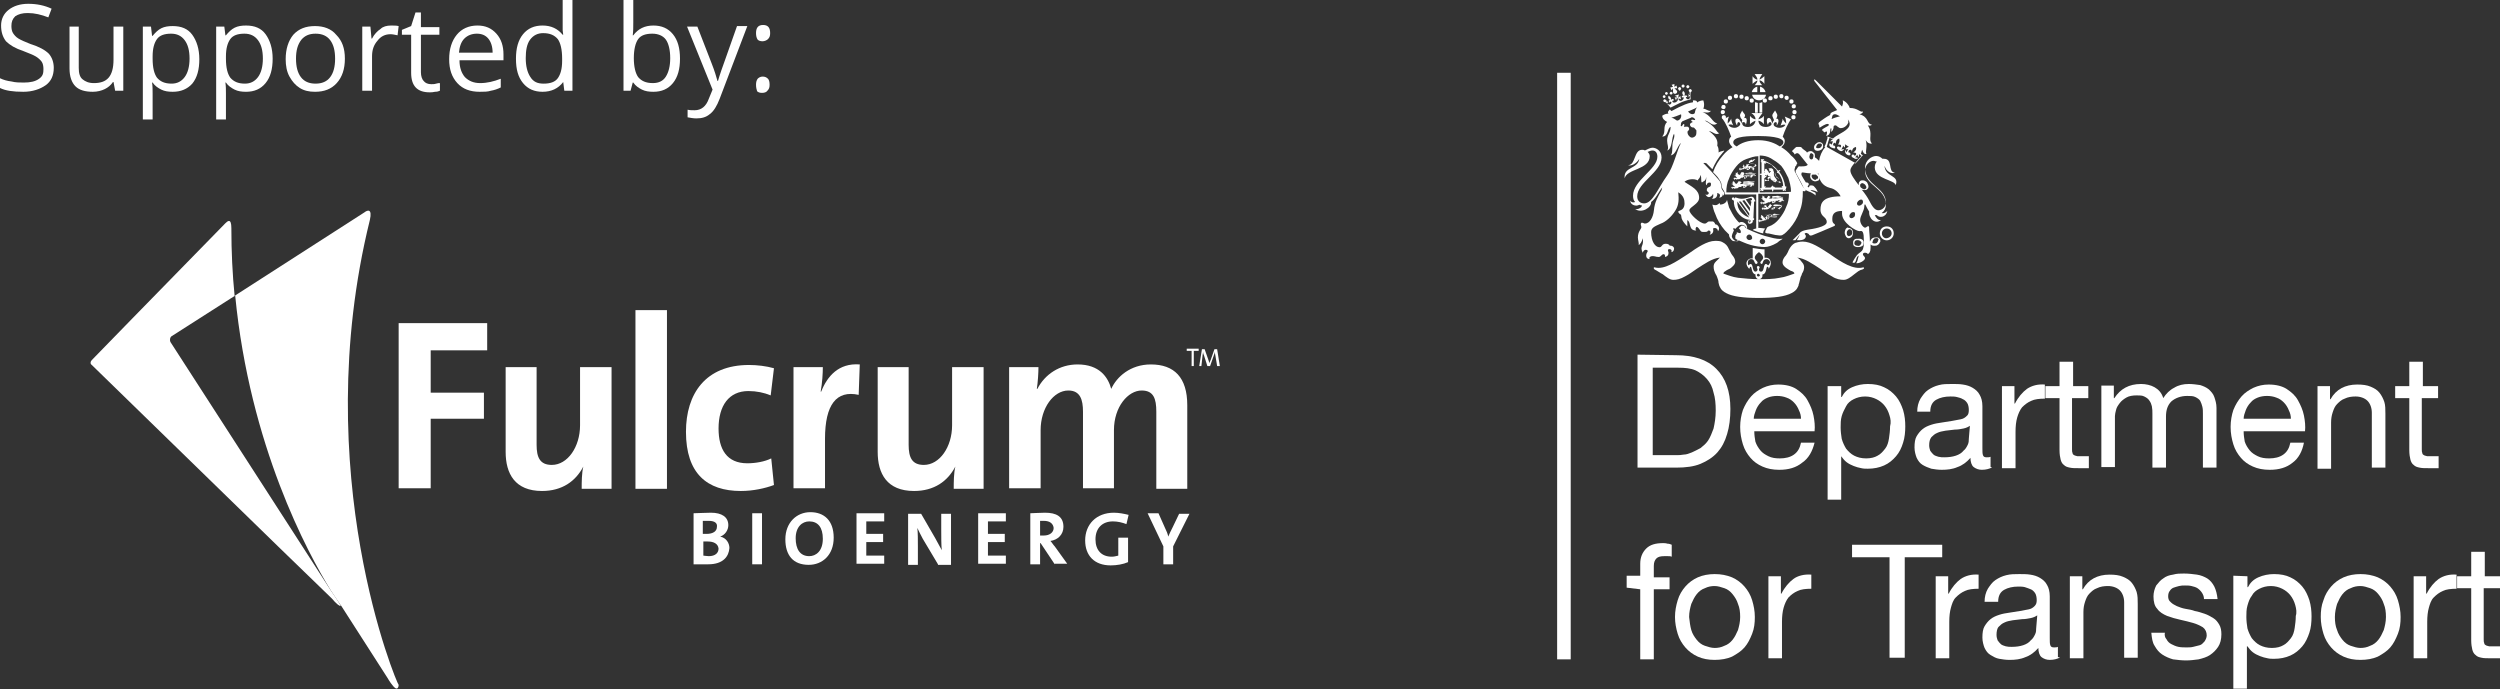 <?xml version="1.0" encoding="utf-8"?>
<!-- Generator: Adobe Illustrator 25.4.0, SVG Export Plug-In . SVG Version: 6.00 Build 0)  -->
<svg version="1.1" id="Layer_1" xmlns="http://www.w3.org/2000/svg" xmlns:xlink="http://www.w3.org/1999/xlink" x="0px" y="0px"
	 width="460.3px" height="126.9px" viewBox="0 0 460.3 126.9" style="enable-background:new 0 0 460.3 126.9;" xml:space="preserve"
	>
<rect x="0" y="0" width="460.3" height="126.9" fill="#333333" stroke="none"/>
<style type="text/css">
	.st0{fill:#333333;}
	.st1{fill:#4D4D4D;}
	.st2{fill:none;stroke:#FFFFFF;stroke-width:2.016;stroke-miterlimit:10;}
	.st3{fill:#FFFFFF;}
	.st4{fill:#666666;}
	.st5{enable-background:new    ;}
</style>
<g>
	<g>
		<g>
			<path class="st3" d="M9.9,12.5c0,1.4-0.5,2.5-1.5,3.2S6,16.9,4.3,16.9c-1.9,0-3.3-0.2-4.3-0.7v-1.8c0.6,0.3,1.3,0.5,2.1,0.6
				c0.8,0.2,1.5,0.2,2.3,0.2c1.2,0,2.1-0.2,2.8-0.7S8,13.5,8,12.7c0-0.5-0.1-1-0.3-1.3c-0.2-0.3-0.6-0.7-1.1-1
				c-0.5-0.3-1.3-0.6-2.3-1C2.8,8.9,1.8,8.3,1.1,7.6C0.5,6.8,0.2,5.9,0.2,4.7c0-1.2,0.5-2.2,1.4-2.9c0.9-0.7,2.1-1.1,3.6-1.1
				c1.6,0,3,0.3,4.3,0.9L8.9,3.2C7.6,2.7,6.4,2.4,5.1,2.4c-1,0-1.7,0.2-2.3,0.6C2.3,3.5,2.1,4,2.1,4.8c0,0.5,0.1,1,0.3,1.3
				s0.5,0.7,1,1c0.5,0.3,1.2,0.6,2.2,1C7.2,8.6,8.3,9.2,9,9.9C9.6,10.6,9.9,11.5,9.9,12.5z"/>
			<path class="st3" d="M14.5,4.9v7.6c0,1,0.2,1.7,0.7,2.1s1.1,0.7,2.1,0.7c1.2,0,2.1-0.3,2.7-1c0.6-0.7,0.9-1.8,0.9-3.3V4.9h1.8
				v11.8h-1.5l-0.3-1.6h-0.1c-0.4,0.6-0.9,1-1.5,1.3c-0.6,0.3-1.4,0.5-2.2,0.5c-1.4,0-2.5-0.3-3.2-1c-0.7-0.7-1.1-1.8-1.1-3.3V4.9
				H14.5z"/>
			<path class="st3" d="M31.8,16.9c-0.8,0-1.5-0.1-2.1-0.4c-0.6-0.3-1.2-0.7-1.6-1.3H28c0.1,0.7,0.1,1.3,0.1,2V22h-1.8V4.9h1.5
				L28,6.6h0.1c0.5-0.6,1-1.1,1.6-1.4c0.6-0.3,1.3-0.4,2.1-0.4c1.6,0,2.8,0.5,3.6,1.6c0.8,1.1,1.3,2.6,1.3,4.5
				c0,1.9-0.4,3.4-1.3,4.5C34.5,16.4,33.3,16.9,31.8,16.9z M31.5,6.2c-1.2,0-2.1,0.3-2.6,1s-0.8,1.7-0.8,3.2v0.4
				c0,1.7,0.3,2.8,0.8,3.5c0.6,0.7,1.4,1.1,2.7,1.1c1,0,1.8-0.4,2.4-1.2c0.6-0.8,0.9-2,0.9-3.4c0-1.5-0.3-2.6-0.9-3.4
				C33.4,6.6,32.6,6.2,31.5,6.2z"/>
			<path class="st3" d="M45.3,16.9c-0.8,0-1.5-0.1-2.1-0.4c-0.6-0.3-1.2-0.7-1.6-1.3h-0.1c0.1,0.7,0.1,1.3,0.1,2V22h-1.8V4.9h1.5
				l0.2,1.6h0.1c0.5-0.6,1-1.1,1.6-1.4c0.6-0.3,1.3-0.4,2.1-0.4c1.6,0,2.8,0.5,3.6,1.6c0.8,1.1,1.3,2.6,1.3,4.5
				c0,1.9-0.4,3.4-1.3,4.5C48,16.4,46.8,16.9,45.3,16.9z M45,6.2c-1.2,0-2.1,0.3-2.6,1s-0.8,1.7-0.8,3.2v0.4c0,1.7,0.3,2.8,0.8,3.5
				c0.6,0.7,1.4,1.1,2.7,1.1c1,0,1.8-0.4,2.4-1.2c0.6-0.8,0.9-2,0.9-3.4c0-1.5-0.3-2.6-0.9-3.4C46.9,6.6,46.1,6.2,45,6.2z"/>
			<path class="st3" d="M63.5,10.8c0,1.9-0.5,3.4-1.5,4.5c-1,1.1-2.3,1.6-4,1.6c-1.1,0-2-0.2-2.8-0.7s-1.4-1.2-1.9-2.1
				s-0.7-2-0.7-3.2c0-1.9,0.5-3.4,1.4-4.5c1-1.1,2.3-1.6,4-1.6c1.6,0,3,0.5,3.9,1.6C63,7.5,63.5,8.9,63.5,10.8z M54.5,10.8
				c0,1.5,0.3,2.6,0.9,3.4c0.6,0.8,1.5,1.2,2.7,1.2s2.1-0.4,2.7-1.2c0.6-0.8,0.9-1.9,0.9-3.4c0-1.5-0.3-2.6-0.9-3.4
				c-0.6-0.8-1.5-1.2-2.7-1.2c-1.2,0-2,0.4-2.6,1.1C54.8,8.2,54.5,9.3,54.5,10.8z"/>
			<path class="st3" d="M72,4.7c0.5,0,1,0,1.4,0.1l-0.2,1.7c-0.5-0.1-0.9-0.2-1.3-0.2c-1,0-1.8,0.4-2.4,1.2c-0.7,0.8-1,1.7-1,2.9
				v6.3h-1.8V4.9h1.5l0.2,2.2h0.1c0.4-0.8,1-1.4,1.6-1.8C70.5,4.9,71.2,4.7,72,4.7z"/>
			<path class="st3" d="M79.4,15.5c0.3,0,0.6,0,0.9-0.1s0.5-0.1,0.7-0.1v1.4c-0.2,0.1-0.5,0.2-0.9,0.2c-0.4,0.1-0.7,0.1-1,0.1
				c-2.3,0-3.4-1.2-3.4-3.6v-7H74V5.5l1.7-0.7l0.8-2.5h1v2.7h3.4v1.4h-3.4v6.9c0,0.7,0.2,1.3,0.5,1.6C78.3,15.3,78.8,15.5,79.4,15.5
				z"/>
			<path class="st3" d="M88.3,16.9c-1.7,0-3.1-0.5-4.1-1.6c-1-1.1-1.5-2.5-1.5-4.4c0-1.9,0.5-3.4,1.4-4.5c0.9-1.1,2.2-1.7,3.8-1.7
				c1.5,0,2.6,0.5,3.5,1.5c0.9,1,1.3,2.3,1.3,3.8v1.1h-8.1c0,1.4,0.4,2.4,1,3.1c0.7,0.7,1.6,1.1,2.8,1.1c1.3,0,2.5-0.3,3.8-0.8v1.6
				c-0.6,0.3-1.2,0.5-1.8,0.6C89.8,16.9,89.1,16.9,88.3,16.9z M87.8,6.2c-0.9,0-1.7,0.3-2.3,0.9c-0.6,0.6-0.9,1.5-1,2.6h6.2
				c0-1.1-0.3-2-0.8-2.6S88.7,6.2,87.8,6.2z"/>
			<path class="st3" d="M103.7,15.1L103.7,15.1c-0.9,1.2-2.2,1.8-3.8,1.8c-1.5,0-2.7-0.5-3.6-1.6c-0.9-1.1-1.3-2.5-1.3-4.5
				c0-1.9,0.4-3.4,1.3-4.5s2.1-1.6,3.6-1.6c1.6,0,2.8,0.6,3.7,1.7h0.1l-0.1-0.8l0-0.8V0h1.8v16.7h-1.5L103.7,15.1z M100.1,15.4
				c1.2,0,2.1-0.3,2.6-1c0.5-0.7,0.8-1.7,0.8-3.2v-0.4c0-1.7-0.3-2.9-0.8-3.6c-0.6-0.7-1.4-1.1-2.7-1.1c-1,0-1.8,0.4-2.4,1.2
				c-0.6,0.8-0.8,2-0.8,3.4c0,1.5,0.3,2.6,0.8,3.4C98.2,15.1,99,15.4,100.1,15.4z"/>
			<path class="st3" d="M120.3,4.7c1.5,0,2.7,0.5,3.6,1.6c0.9,1.1,1.3,2.6,1.3,4.5s-0.4,3.4-1.3,4.5c-0.9,1.1-2.1,1.6-3.6,1.6
				c-0.8,0-1.5-0.1-2.1-0.4c-0.6-0.3-1.2-0.7-1.6-1.3h-0.1l-0.4,1.5h-1.3V0h1.8v4.1c0,0.9,0,1.7-0.1,2.4h0.1
				C117.5,5.3,118.7,4.7,120.3,4.7z M120.1,6.2c-1.2,0-2.1,0.3-2.6,1s-0.8,1.9-0.8,3.5s0.3,2.8,0.8,3.5c0.6,0.7,1.4,1.1,2.7,1.1
				c1.1,0,1.9-0.4,2.4-1.2c0.5-0.8,0.8-1.9,0.8-3.4c0-1.5-0.3-2.7-0.8-3.4S121.2,6.2,120.1,6.2z"/>
			<path class="st3" d="M126.5,4.9h1.9l2.6,6.7c0.6,1.5,0.9,2.6,1.1,3.3h0.1c0.1-0.4,0.3-1,0.6-1.9c0.3-0.9,1.3-3.6,2.9-8.2h1.9
				l-5.1,13.4c-0.5,1.3-1.1,2.3-1.8,2.8c-0.7,0.6-1.5,0.8-2.5,0.8c-0.5,0-1.1-0.1-1.6-0.2v-1.4c0.4,0.1,0.8,0.1,1.3,0.1
				c1.2,0,2.1-0.7,2.6-2.1l0.7-1.7L126.5,4.9z"/>
			<path class="st3" d="M139.2,6.1c0-1,0.4-1.5,1.3-1.5c0.9,0,1.3,0.5,1.3,1.5c0,0.5-0.1,0.8-0.4,1.1c-0.2,0.2-0.6,0.4-1,0.4
				c-0.4,0-0.7-0.1-0.9-0.3C139.3,7,139.2,6.6,139.2,6.1z M139.2,15.6c0-0.5,0.1-0.8,0.3-1.1c0.2-0.2,0.5-0.4,0.9-0.4
				c0.4,0,0.7,0.1,1,0.4c0.2,0.2,0.3,0.6,0.3,1.1c0,0.5-0.1,0.8-0.4,1.1c-0.2,0.3-0.6,0.4-1,0.4c-0.4,0-0.7-0.1-0.9-0.3
				C139.3,16.5,139.2,16.1,139.2,15.6z"/>
		</g>
	</g>
	<g>
		<g>
			<path class="st3" d="M60.9,108.7c0.6,0.9,1,1.6,1.4,2.1L60.9,108.7z"/>
			<path class="st3" d="M68.1,40.5c0.5-2.2-0.5-1.8-1-1.4L43.3,54.4c2.7,27.7,13.3,47.3,17.6,54.3l1.4,2.1c0.3,0.5,0.5,0.7,0.5,0.7
				c0,0,0,0,0,0l8.6,13.4c0.1,0.2,0.9,1.5,1.4,1.8c0.1,0.1,0.3,0.1,0.4,0c0.1-0.1,0.2-0.3,0.2-0.6C73.2,126.2,56.6,87.1,68.1,40.5z"
				/>
			<path class="st3" d="M62.7,111.5l-0.4-0.7c-0.3-0.5-0.8-1.2-1.4-2.1L31.4,63c-0.2-0.4-0.1-0.9,0.2-1.1l10.8-6.9h0l0.8-0.5
				c-0.4-4-0.6-8.1-0.6-12.5c0-1.9-0.7-1.3-1.1-0.9L24.4,58.6v0l-7.5,7.7c-0.3,0.3-0.3,0.7,0,0.9l34.6,33.7c0,0,0,0,0,0l9.6,9.3
				c0.1,0.1,0.9,1.1,1.4,1.3C62.6,111.6,62.7,111.6,62.7,111.5L62.7,111.5L62.7,111.5z"/>
			<path class="st3" d="M62.2,110.8l0.4,0.7l0,0l0.1,0.1c0,0,0,0,0,0C62.7,111.6,62.6,111.3,62.2,110.8z"/>
		</g>
		<g>
			<g>
				<path class="st3" d="M130.4,103.9c-0.6,0-1.6,0-2.7,0v-9.4c0.8,0,2-0.1,3.2-0.1c2,0,3.2,0.8,3.2,2.3c0,0.9-0.6,1.8-1.5,2.1v0
					c1.1,0.2,1.7,1.2,1.7,2.1C134.2,102.4,133.2,103.9,130.4,103.9z M130.5,95.9c-0.4,0-0.7,0-1.1,0v2.4c0.2,0,0.4,0,0.7,0
					c1.2,0,1.9-0.5,1.9-1.3C132.1,96.4,131.7,95.9,130.5,95.9z M130.3,99.7c-0.1,0-0.6,0-0.8,0v2.6c0.2,0,0.6,0.1,1,0.1
					c1.2,0,1.8-0.6,1.8-1.4C132.2,100.1,131.4,99.7,130.3,99.7z"/>
				<path class="st3" d="M138.5,103.9v-9.4h1.8v9.4H138.5z"/>
				<path class="st3" d="M148.9,104c-2.9,0-4.3-1.8-4.3-4.7c0-3.1,2.1-5,4.6-5c2.5,0,4.3,1.5,4.3,4.7
					C153.5,102.2,151.4,104,148.9,104z M149,96c-1.3,0-2.5,1-2.5,3.1c0,2,0.8,3.3,2.5,3.3c1.2,0,2.5-0.9,2.5-3.2
					C151.5,97.1,150.6,96,149,96z"/>
				<path class="st3" d="M157.7,103.9v-9.4h5.1V96h-3.3v2.3h3.1v1.5h-3.1v2.5h3.3v1.5H157.7z"/>
			</g>
			<g>
				<path class="st3" d="M172.7,103.9l-2.8-4.7c-0.4-0.7-0.7-1.4-1-2c0.1,0.8,0.1,2.3,0.1,3.4v3.4h-1.8v-9.4h2.4l2.6,4.5
					c0.4,0.7,0.8,1.5,1.2,2.2c-0.1-0.9-0.1-2.6-0.1-3.8v-2.9h1.8v9.4H172.7z"/>
				<path class="st3" d="M180.1,103.9v-9.4h5.1V96h-3.3v2.3h3.1v1.5h-3.1v2.5h3.3v1.5H180.1z"/>
			</g>
			<g>
				<path class="st3" d="M194.2,103.9l-2.6-3.9h-0.1v3.9h-1.8v-9.4c0.7,0,1.6-0.1,2.7-0.1c2.1,0,3.4,0.7,3.4,2.6
					c0,1.4-1,2.4-2.4,2.6c0.3,0.3,0.5,0.7,0.8,1l2.3,3.2H194.2z M192.2,95.9c-0.3,0-0.5,0-0.7,0v2.7c0.1,0,0.4,0,0.7,0
					c1.1,0,1.8-0.6,1.8-1.4C193.9,96.4,193.3,95.9,192.2,95.9z"/>
				<path class="st3" d="M207.4,96.5c-0.8-0.3-1.6-0.5-2.5-0.5c-1.9,0-3.2,1.2-3.2,3.3c0,2,1.1,3.2,3,3.2c0.4,0,0.8-0.1,1.2-0.2V99
					h1.8v4.5c-0.9,0.4-2.1,0.6-3.2,0.6c-3,0-4.7-1.8-4.7-4.6c0-2.9,2-5.1,5.3-5.1c0.9,0,1.9,0.2,2.7,0.4L207.4,96.5z"/>
			</g>
			<g>
				<path class="st3" d="M216,100.6v3.3h-1.8v-3.3l-2.9-6.1h2l1.2,2.7c0.3,0.6,0.5,1.1,0.6,1.6h0c0.2-0.5,0.5-1.1,0.8-1.7l1.2-2.5
					h1.9L216,100.6z"/>
			</g>
			<g>
				<path class="st3" d="M79.3,64.5v7.8h9.8v4.8h-9.8v12.8h-5.9V59.5h16.3v5H79.3z"/>
				<path class="st3" d="M107.1,89.9c0-1,0-2.8,0.3-4l0,0c-1.4,2.7-3.9,4.5-7.6,4.5c-5,0-6.7-3.2-6.7-7.2V67.6h5.7v14.3
					c0,2.3,0.6,3.7,2.8,3.7c2.9,0,5.2-3.3,5.2-7.3V67.6h5.8v22.4H107.1z"/>
				<path class="st3" d="M117,89.9V57.1h5.8v32.9H117z"/>
				<path class="st3" d="M136.4,90.4c-6.2,0-10.1-3.2-10.1-10.9c0-7,3.6-12.3,11.6-12.3c1.5,0,3.2,0.2,4.6,0.6l-0.6,5
					c-1.2-0.5-2.6-0.8-4.1-0.8c-3.6,0-5.5,2.7-5.5,6.9c0,3.8,1.5,6.4,5.3,6.4c1.5,0,3.2-0.3,4.4-0.9l0.5,4.9
					C140.9,89.9,138.7,90.4,136.4,90.4z"/>
				<path class="st3" d="M158.1,72.7c-4.1-0.9-6.2,1.8-6.2,8.1v9.1h-5.8V67.6h5.4c0,1.1-0.1,2.9-0.4,4.5h0.1c1.1-2.8,3.2-5.3,7.1-5
					L158.1,72.7z"/>
				<path class="st3" d="M175.6,89.9c0-1,0-2.8,0.3-4l0,0c-1.4,2.7-3.9,4.5-7.6,4.5c-5,0-6.7-3.2-6.7-7.2V67.6h5.7v14.3
					c0,2.3,0.6,3.7,2.8,3.7c2.9,0,5.2-3.3,5.2-7.3V67.6h5.8v22.4H175.6z"/>
				<path class="st3" d="M212.9,89.9V75.8c0-2.4-0.5-3.9-2.7-3.9c-2.5,0-5.1,3-5.1,7.3v10.7h-5.7V75.8c0-2.2-0.5-3.9-2.7-3.9
					c-2.7,0-5.1,3.2-5.1,7.3v10.7h-5.8V67.6h5.4c0,1-0.1,2.7-0.3,4h0.1c1.4-2.7,4.1-4.5,7.4-4.5c4,0,5.6,2.3,6.2,4.5
					c1-2.2,3.5-4.5,7.3-4.5c4.3,0,6.7,2.4,6.7,7.5v15.4H212.9z"/>
			</g>
			<g>
				<path class="st3" d="M219.8,64.6v2.8h-0.4v-2.8h-0.9v-0.4h2.2v0.4H219.8z"/>
				<path class="st3" d="M224.1,67.4l-0.3-1.8c-0.1-0.4-0.1-0.6-0.1-0.8h0c0,0.1-0.1,0.3-0.2,0.6l-0.7,2h-0.5l-0.6-1.9
					c-0.1-0.2-0.2-0.5-0.2-0.7h0c0,0.3-0.1,0.5-0.1,0.8l-0.2,1.8h-0.4l0.5-3.1h0.5l0.7,2c0.1,0.2,0.1,0.4,0.2,0.6h0
					c0-0.2,0.1-0.4,0.2-0.6l0.7-2h0.5l0.5,3.1H224.1z"/>
			</g>
		</g>
	</g>
	<g>
		<rect x="286.7" y="13.4" class="st3" width="2.5" height="108"/>
		<g class="st5">
			<path class="st3" d="M308.6,65.4c3.2,0,5.7,0.8,7.4,2.5s2.6,4.1,2.6,7.4c0,1.7-0.2,3.3-0.6,4.6c-0.4,1.4-1,2.5-1.8,3.4
				c-0.8,0.9-1.9,1.6-3.1,2.1c-1.2,0.5-2.7,0.7-4.5,0.7h-7.1V65.3L308.6,65.4L308.6,65.4z M308.8,83.8c0.3,0,0.7,0,1.2-0.1
				c0.5,0,1-0.2,1.5-0.4s1-0.5,1.6-0.8c0.5-0.4,1-0.8,1.4-1.4c0.4-0.6,0.7-1.4,1-2.2c0.2-0.9,0.4-2,0.4-3.3c0-1.2-0.1-2.4-0.4-3.3
				c-0.2-1-0.6-1.8-1.2-2.5c-0.6-0.7-1.3-1.2-2.1-1.6c-0.9-0.4-2-0.5-3.2-0.5h-4.7v16.1L308.8,83.8L308.8,83.8z"/>
			<path class="st3" d="M331.8,85.2c-1.1,0.9-2.5,1.3-4.2,1.3c-1.2,0-2.2-0.2-3.1-0.6c-0.9-0.4-1.6-0.9-2.2-1.6
				c-0.6-0.7-1.1-1.5-1.4-2.5s-0.5-2-0.5-3.2c0-1.1,0.2-2.2,0.5-3.1c0.4-1,0.9-1.8,1.5-2.5c0.6-0.7,1.4-1.2,2.2-1.6
				c0.9-0.4,1.8-0.6,2.8-0.6c1.4,0,2.5,0.3,3.3,0.8c0.9,0.6,1.6,1.2,2.1,2.1s0.9,1.8,1.1,2.8c0.2,1,0.3,2,0.2,2.9H323
				c0,0.7,0.1,1.3,0.2,1.9c0.2,0.6,0.5,1.1,0.9,1.6c0.4,0.5,0.9,0.8,1.5,1.1c0.6,0.3,1.3,0.4,2.1,0.4c1,0,1.9-0.2,2.6-0.7
				c0.7-0.5,1.1-1.2,1.3-2.2h2.5C333.7,83.1,333,84.4,331.8,85.2z M331.2,75.5c-0.2-0.5-0.5-1-0.9-1.4c-0.4-0.4-0.8-0.7-1.4-0.9
				c-0.5-0.2-1.1-0.3-1.7-0.3s-1.2,0.1-1.7,0.3c-0.5,0.2-1,0.5-1.3,0.9c-0.4,0.4-0.7,0.9-0.9,1.4s-0.4,1.1-0.4,1.6h8.7
				C331.6,76.6,331.5,76.1,331.2,75.5z"/>
			<path class="st3" d="M339,71.1v2h0.1c0.4-0.8,1-1.4,1.9-1.8c0.9-0.4,1.9-0.6,2.9-0.6c1.2,0,2.2,0.2,3,0.6c0.9,0.4,1.6,1,2.2,1.7
				c0.6,0.7,1,1.6,1.3,2.5c0.3,1,0.4,2,0.4,3s-0.1,2.1-0.4,3c-0.3,1-0.7,1.8-1.3,2.5c-0.6,0.7-1.3,1.3-2.2,1.7
				c-0.9,0.4-1.9,0.6-3,0.6c-0.4,0-0.8,0-1.2-0.1c-0.5-0.1-0.9-0.2-1.4-0.4c-0.5-0.2-0.9-0.4-1.3-0.7c-0.4-0.3-0.7-0.7-1-1.1H339V92
				h-2.5V71.1H339z M347.9,76.5c-0.2-0.7-0.5-1.3-0.9-1.8c-0.4-0.5-0.9-0.9-1.5-1.2s-1.3-0.5-2.1-0.5c-0.8,0-1.5,0.2-2.1,0.5
				c-0.6,0.3-1.1,0.7-1.4,1.3s-0.6,1.1-0.8,1.8c-0.2,0.7-0.2,1.4-0.2,2.1c0,0.7,0.1,1.5,0.2,2.1c0.2,0.7,0.5,1.3,0.8,1.8
				c0.4,0.5,0.9,1,1.5,1.3c0.6,0.3,1.3,0.5,2.2,0.5c0.9,0,1.6-0.2,2.1-0.5c0.6-0.3,1-0.8,1.4-1.3c0.4-0.5,0.6-1.2,0.7-1.9
				c0.1-0.7,0.2-1.4,0.2-2.2C348.2,77.8,348.1,77.1,347.9,76.5z"/>
			<path class="st3" d="M366.7,86.1c-0.4,0.2-1,0.4-1.8,0.4c-0.6,0-1.1-0.2-1.5-0.5s-0.6-1-0.6-1.7c-0.7,0.8-1.5,1.4-2.4,1.7
				c-0.9,0.4-1.9,0.5-2.9,0.5c-0.7,0-1.3-0.1-1.9-0.2c-0.6-0.2-1.1-0.4-1.6-0.7c-0.5-0.3-0.8-0.7-1.1-1.3c-0.2-0.5-0.4-1.2-0.4-1.9
				c0-0.9,0.1-1.6,0.4-2.1c0.3-0.5,0.7-1,1.1-1.3c0.5-0.4,1-0.6,1.6-0.8s1.2-0.3,1.9-0.4c0.7-0.1,1.3-0.2,1.9-0.3
				c0.6-0.1,1.1-0.2,1.6-0.3c0.5-0.1,0.8-0.3,1.1-0.6c0.3-0.2,0.4-0.6,0.4-1.1c0-0.5-0.1-1-0.3-1.3c-0.2-0.3-0.5-0.6-0.8-0.7
				c-0.3-0.2-0.7-0.3-1.1-0.4c-0.4-0.1-0.8-0.1-1.2-0.1c-1,0-1.9,0.2-2.6,0.6c-0.7,0.4-1.1,1.1-1.1,2.2H353c0-0.9,0.2-1.7,0.6-2.4
				c0.4-0.6,0.8-1.2,1.4-1.6c0.6-0.4,1.2-0.7,2-0.9c0.7-0.2,1.5-0.2,2.4-0.2c0.7,0,1.4,0,2,0.1c0.7,0.1,1.3,0.3,1.8,0.6
				c0.5,0.3,1,0.7,1.3,1.3c0.3,0.5,0.5,1.2,0.5,2.1v7.7c0,0.6,0,1,0.1,1.3c0.1,0.3,0.3,0.4,0.7,0.4c0.2,0,0.5,0,0.7-0.1v1.9H366.7z
				 M362.7,78.4c-0.3,0.2-0.7,0.4-1.2,0.5s-1,0.2-1.6,0.2c-0.6,0.1-1.1,0.1-1.7,0.2c-0.6,0.1-1.1,0.2-1.5,0.4
				c-0.5,0.2-0.8,0.5-1.1,0.8c-0.3,0.4-0.4,0.9-0.4,1.5c0,0.4,0.1,0.7,0.2,1c0.2,0.3,0.4,0.5,0.6,0.7c0.2,0.2,0.6,0.3,0.9,0.4
				c0.4,0.1,0.7,0.1,1.1,0.1c0.8,0,1.5-0.1,2.1-0.3c0.6-0.2,1.1-0.5,1.4-0.9c0.4-0.3,0.6-0.7,0.8-1.1c0.2-0.4,0.2-0.8,0.2-1.1
				L362.7,78.4L362.7,78.4z"/>
			<path class="st3" d="M370.9,71.1v3.2h0.1c0.6-1.2,1.4-2.1,2.2-2.7c0.9-0.6,2-0.9,3.3-0.8v2.6c-1,0-1.9,0.1-2.5,0.4
				c-0.7,0.3-1.2,0.7-1.7,1.2c-0.4,0.5-0.7,1.2-0.9,1.9c-0.2,0.7-0.3,1.6-0.3,2.6v6.7h-2.5V71.1H370.9z"/>
			<path class="st3" d="M384.5,71.1v2.2h-3v9.4c0,0.3,0,0.5,0.1,0.7c0,0.2,0.1,0.3,0.3,0.4c0.1,0.1,0.3,0.1,0.6,0.2c0.2,0,0.6,0,1,0
				h1.1v2.2h-1.9c-0.6,0-1.2,0-1.6-0.1c-0.5-0.1-0.8-0.2-1.1-0.5c-0.3-0.2-0.5-0.6-0.6-1c-0.1-0.4-0.2-1-0.2-1.7v-9.6h-2.6v-2.2h2.6
				v-4.5h2.5v4.5H384.5z"/>
			<path class="st3" d="M389.2,71.1v2.2h0.1c1.1-1.7,2.7-2.6,4.9-2.6c0.9,0,1.8,0.2,2.5,0.6s1.3,1,1.6,2c0.5-0.8,1.2-1.5,2-1.9
				c0.8-0.5,1.7-0.7,2.7-0.7c0.7,0,1.4,0.1,2.1,0.2c0.6,0.2,1.1,0.4,1.6,0.8c0.4,0.4,0.8,0.8,1,1.4c0.2,0.6,0.4,1.2,0.4,2v11h-2.5
				v-9.9c0-0.5,0-0.9-0.1-1.3c-0.1-0.4-0.2-0.7-0.4-1.1c-0.2-0.3-0.5-0.5-0.9-0.7s-0.9-0.2-1.5-0.2c-1.2,0-2.2,0.4-2.9,1
				c-0.7,0.7-1,1.6-1,2.8v9.4h-2.5v-9.9c0-0.5,0-0.9-0.1-1.4c-0.1-0.4-0.2-0.7-0.5-1.1c-0.2-0.3-0.5-0.5-0.9-0.7
				c-0.4-0.2-0.8-0.2-1.4-0.2c-0.7,0-1.4,0.1-1.9,0.4c-0.5,0.3-0.9,0.6-1.2,1c-0.3,0.4-0.6,0.8-0.7,1.3c-0.1,0.4-0.2,0.8-0.2,1.1
				v9.4h-2.5v-15H389.2z"/>
			<path class="st3" d="M422.1,85.2c-1.1,0.9-2.5,1.3-4.2,1.3c-1.2,0-2.2-0.2-3.1-0.6c-0.9-0.4-1.6-0.9-2.2-1.6
				c-0.6-0.7-1.1-1.5-1.4-2.5c-0.3-1-0.5-2-0.5-3.2c0-1.1,0.2-2.2,0.5-3.1c0.4-1,0.9-1.8,1.5-2.5c0.6-0.7,1.4-1.2,2.2-1.6
				c0.9-0.4,1.8-0.6,2.8-0.6c1.4,0,2.5,0.3,3.3,0.8c0.9,0.6,1.6,1.2,2.1,2.1s0.9,1.8,1.1,2.8c0.2,1,0.3,2,0.2,2.9h-11.3
				c0,0.7,0.1,1.3,0.2,1.9c0.2,0.6,0.5,1.1,0.9,1.6c0.4,0.5,0.9,0.8,1.5,1.1c0.6,0.3,1.3,0.4,2.1,0.4c1,0,1.9-0.2,2.6-0.7
				c0.7-0.5,1.1-1.2,1.3-2.2h2.5C423.9,83.1,423.2,84.4,422.1,85.2z M421.4,75.5c-0.2-0.5-0.5-1-0.9-1.4c-0.4-0.4-0.8-0.7-1.4-0.9
				c-0.5-0.2-1.1-0.3-1.7-0.3s-1.2,0.1-1.7,0.3c-0.5,0.2-1,0.5-1.3,0.9c-0.4,0.4-0.7,0.9-0.9,1.4s-0.4,1.1-0.4,1.6h8.7
				C421.8,76.6,421.7,76.1,421.4,75.5z"/>
			<path class="st3" d="M429,71.1v2.4h0.1c1-1.8,2.7-2.7,4.9-2.7c1,0,1.8,0.1,2.5,0.4c0.7,0.3,1.2,0.6,1.6,1.1
				c0.4,0.5,0.7,1.1,0.9,1.7s0.2,1.4,0.2,2.2v9.9h-2.5V76c0-0.9-0.3-1.7-0.8-2.2c-0.5-0.5-1.3-0.8-2.2-0.8c-0.7,0-1.4,0.1-2,0.4
				c-0.6,0.2-1,0.6-1.4,1c-0.4,0.4-0.6,0.9-0.8,1.5s-0.3,1.2-0.3,1.9v8.5h-2.5V71.1H429z"/>
			<path class="st3" d="M448.9,71.1v2.2h-3v9.4c0,0.3,0,0.5,0.1,0.7c0,0.2,0.1,0.3,0.3,0.4c0.1,0.1,0.3,0.1,0.6,0.2c0.2,0,0.6,0,1,0
				h1.1v2.2h-1.9c-0.6,0-1.2,0-1.6-0.1c-0.5-0.1-0.8-0.2-1.1-0.5c-0.3-0.2-0.5-0.6-0.6-1c-0.1-0.4-0.2-1-0.2-1.7v-9.6h-2.6v-2.2h2.6
				v-4.5h2.5v4.5H448.9z"/>
		</g>
		<g class="st5">
			<path class="st3" d="M299.5,108.2v-2.2h2.5v-2.2c0-1.2,0.4-2.1,1.1-2.8s1.7-1,3.1-1c0.2,0,0.5,0,0.8,0.1c0.3,0,0.6,0.1,0.8,0.2
				v2.2c-0.2-0.1-0.5-0.1-0.7-0.1c-0.2,0-0.5,0-0.7,0c-0.6,0-1.1,0.1-1.4,0.4s-0.5,0.7-0.5,1.4v2.1h2.9v2.2h-2.9v12.9H302v-12.9
				L299.5,108.2L299.5,108.2z"/>
			<path class="st3" d="M308.9,110.5c0.3-1,0.8-1.8,1.4-2.5c0.6-0.7,1.4-1.3,2.3-1.7c0.9-0.4,2-0.6,3.1-0.6c1.2,0,2.2,0.2,3.2,0.6
				c0.9,0.4,1.7,1,2.3,1.7c0.6,0.7,1.1,1.5,1.4,2.5c0.3,1,0.5,2,0.5,3.1s-0.1,2.1-0.5,3.1s-0.8,1.8-1.4,2.5
				c-0.6,0.7-1.4,1.2-2.3,1.7c-0.9,0.4-2,0.6-3.2,0.6c-1.2,0-2.2-0.2-3.1-0.6c-0.9-0.4-1.7-1-2.3-1.7c-0.6-0.7-1.1-1.5-1.4-2.5
				c-0.3-1-0.5-2-0.5-3.1S308.6,111.5,308.9,110.5z M311.4,116c0.2,0.7,0.6,1.3,1,1.8c0.4,0.5,0.9,0.9,1.5,1.1
				c0.6,0.2,1.2,0.4,1.8,0.4s1.2-0.1,1.8-0.4c0.6-0.2,1.1-0.6,1.5-1.1c0.4-0.5,0.7-1.1,1-1.8c0.2-0.7,0.4-1.5,0.4-2.4
				c0-0.9-0.1-1.7-0.4-2.4c-0.2-0.7-0.6-1.3-1-1.8c-0.4-0.5-0.9-0.9-1.5-1.1c-0.6-0.2-1.2-0.4-1.8-0.4s-1.2,0.1-1.8,0.4
				c-0.6,0.2-1.1,0.6-1.5,1.1s-0.7,1.1-1,1.8c-0.2,0.7-0.4,1.5-0.4,2.4C311.1,114.5,311.2,115.3,311.4,116z"/>
			<path class="st3" d="M327.9,106.1v3.2h0.1c0.6-1.2,1.4-2.1,2.2-2.7s2-0.9,3.3-0.8v2.6c-1,0-1.9,0.1-2.5,0.4
				c-0.7,0.3-1.2,0.7-1.7,1.2c-0.4,0.5-0.7,1.2-0.9,1.9c-0.2,0.7-0.3,1.6-0.3,2.6v6.7h-2.5v-15.1H327.9z"/>
			<path class="st3" d="M341,102.6v-2.3h16.6v2.3h-6.9v18.5h-2.8v-18.5H341z"/>
			<path class="st3" d="M358.7,106.1v3.2h0.1c0.6-1.2,1.4-2.1,2.2-2.7c0.9-0.6,2-0.9,3.3-0.8v2.6c-1,0-1.9,0.1-2.5,0.4
				c-0.7,0.3-1.2,0.7-1.7,1.2s-0.7,1.2-0.9,1.9c-0.2,0.7-0.3,1.6-0.3,2.6v6.7h-2.5v-15.1H358.7z"/>
			<path class="st3" d="M379.2,121.1c-0.4,0.2-1,0.4-1.8,0.4c-0.6,0-1.1-0.2-1.5-0.5s-0.6-1-0.6-1.7c-0.7,0.8-1.5,1.4-2.4,1.7
				c-0.9,0.4-1.9,0.5-2.9,0.5c-0.7,0-1.3-0.1-1.9-0.2s-1.1-0.4-1.6-0.7c-0.5-0.3-0.8-0.7-1.1-1.3c-0.2-0.5-0.4-1.2-0.4-1.9
				c0-0.9,0.1-1.6,0.4-2.1c0.3-0.5,0.7-1,1.1-1.3c0.5-0.4,1-0.6,1.6-0.8c0.6-0.2,1.2-0.3,1.9-0.4c0.7-0.1,1.3-0.2,1.9-0.3
				c0.6-0.1,1.1-0.2,1.6-0.3c0.5-0.1,0.8-0.3,1.1-0.6s0.4-0.6,0.4-1.1c0-0.5-0.1-1-0.3-1.3c-0.2-0.3-0.5-0.6-0.8-0.7
				s-0.7-0.3-1.1-0.4c-0.4-0.1-0.8-0.1-1.2-0.1c-1,0-1.9,0.2-2.6,0.6c-0.7,0.4-1.1,1.1-1.1,2.2h-2.5c0-0.9,0.2-1.7,0.6-2.4
				c0.4-0.6,0.8-1.2,1.4-1.6c0.6-0.4,1.2-0.7,2-0.9s1.5-0.2,2.4-0.2c0.7,0,1.4,0,2,0.1c0.7,0.1,1.3,0.3,1.8,0.6
				c0.5,0.3,1,0.7,1.3,1.3c0.3,0.5,0.5,1.2,0.5,2.1v7.7c0,0.6,0,1,0.1,1.3c0.1,0.3,0.3,0.4,0.7,0.4c0.2,0,0.5,0,0.7-0.1v1.9H379.2z
				 M375.1,113.3c-0.3,0.2-0.7,0.4-1.2,0.5c-0.5,0.1-1,0.2-1.6,0.2c-0.6,0.1-1.1,0.1-1.7,0.2c-0.6,0.1-1.1,0.2-1.5,0.4
				c-0.5,0.2-0.8,0.5-1.1,0.8s-0.4,0.9-0.4,1.5c0,0.4,0.1,0.7,0.2,1c0.2,0.3,0.4,0.5,0.6,0.7c0.2,0.2,0.6,0.3,0.9,0.4
				c0.4,0.1,0.7,0.1,1.1,0.1c0.8,0,1.5-0.1,2.1-0.3c0.6-0.2,1.1-0.5,1.4-0.9c0.4-0.3,0.6-0.7,0.8-1.1c0.2-0.4,0.2-0.8,0.2-1.1
				L375.1,113.3L375.1,113.3z"/>
			<path class="st3" d="M383.4,106.1v2.4h0.1c1-1.8,2.7-2.7,4.9-2.7c1,0,1.8,0.1,2.5,0.4c0.7,0.3,1.2,0.6,1.6,1.1
				c0.4,0.5,0.7,1.1,0.9,1.7c0.2,0.7,0.2,1.4,0.2,2.2v9.9h-2.5v-10.2c0-0.9-0.3-1.7-0.8-2.2s-1.3-0.8-2.2-0.8c-0.7,0-1.4,0.1-2,0.4
				c-0.6,0.2-1,0.6-1.4,1c-0.4,0.4-0.6,0.9-0.8,1.5c-0.2,0.6-0.3,1.2-0.3,1.9v8.5h-2.5v-15.1L383.4,106.1L383.4,106.1z"/>
			<path class="st3" d="M398.9,117.7c0.2,0.4,0.5,0.7,0.9,0.9c0.4,0.2,0.8,0.4,1.3,0.5c0.5,0.1,1,0.1,1.5,0.1c0.4,0,0.8,0,1.2-0.1
				c0.4-0.1,0.8-0.2,1.2-0.3c0.4-0.1,0.6-0.4,0.9-0.7c0.2-0.3,0.4-0.7,0.4-1.1c0-0.6-0.2-1.1-0.7-1.5c-0.5-0.3-1.1-0.6-1.8-0.8
				s-1.5-0.4-2.4-0.6c-0.9-0.2-1.6-0.4-2.4-0.7c-0.7-0.3-1.4-0.7-1.8-1.3c-0.5-0.5-0.7-1.3-0.7-2.3c0-0.7,0.2-1.4,0.5-2
				c0.4-0.5,0.8-1,1.3-1.3c0.5-0.4,1.1-0.6,1.8-0.7c0.7-0.2,1.3-0.2,2-0.2c0.9,0,1.6,0.1,2.4,0.2c0.7,0.1,1.4,0.4,1.9,0.7
				s1,0.9,1.3,1.5s0.5,1.4,0.6,2.3h-2.5c0-0.5-0.2-0.9-0.4-1.2c-0.2-0.3-0.5-0.6-0.8-0.8c-0.3-0.2-0.7-0.3-1.1-0.4
				c-0.4-0.1-0.8-0.1-1.2-0.1c-0.4,0-0.7,0-1.1,0.1c-0.4,0.1-0.7,0.2-1,0.3c-0.3,0.1-0.6,0.4-0.7,0.6c-0.2,0.2-0.3,0.6-0.3,1
				c0,0.4,0.1,0.8,0.5,1.1c0.3,0.3,0.7,0.5,1.1,0.7c0.5,0.2,1,0.4,1.6,0.5c0.6,0.1,1.2,0.2,1.7,0.4c0.6,0.1,1.2,0.3,1.8,0.5
				c0.6,0.2,1.1,0.5,1.6,0.8s0.8,0.7,1.1,1.2c0.3,0.5,0.4,1.1,0.4,1.8c0,0.9-0.2,1.7-0.6,2.3c-0.4,0.6-0.9,1.1-1.5,1.5
				s-1.3,0.6-2.1,0.8c-0.8,0.1-1.5,0.2-2.3,0.2c-0.8,0-1.6-0.1-2.4-0.2c-0.7-0.2-1.4-0.5-2-0.9c-0.6-0.4-1-0.9-1.4-1.6
				c-0.4-0.6-0.5-1.4-0.6-2.4h2.5C398.5,116.9,398.6,117.4,398.9,117.7z"/>
			<path class="st3" d="M413.8,106.1v2h0.1c0.4-0.8,1-1.4,1.9-1.8c0.9-0.4,1.9-0.6,2.9-0.6c1.2,0,2.2,0.2,3,0.6
				c0.9,0.4,1.6,1,2.2,1.7c0.6,0.7,1,1.6,1.3,2.5c0.3,1,0.4,2,0.4,3c0,1.1-0.1,2.1-0.4,3s-0.7,1.8-1.3,2.5c-0.6,0.7-1.3,1.3-2.2,1.7
				c-0.9,0.4-1.9,0.6-3,0.6c-0.4,0-0.8,0-1.2-0.1c-0.5-0.1-0.9-0.2-1.4-0.4c-0.5-0.2-0.9-0.4-1.3-0.7c-0.4-0.3-0.7-0.7-1-1.1h-0.1
				v7.8h-2.5v-20.8L413.8,106.1L413.8,106.1z M422.6,111.4c-0.2-0.7-0.5-1.3-0.9-1.8c-0.4-0.5-0.9-0.9-1.5-1.2
				c-0.6-0.3-1.3-0.5-2.1-0.5c-0.8,0-1.5,0.2-2.1,0.5c-0.6,0.3-1.1,0.7-1.4,1.3c-0.4,0.5-0.6,1.1-0.8,1.8c-0.2,0.7-0.2,1.4-0.2,2.1
				c0,0.7,0.1,1.5,0.2,2.1c0.2,0.7,0.5,1.3,0.8,1.8c0.4,0.5,0.9,1,1.5,1.3s1.3,0.5,2.2,0.5s1.6-0.2,2.1-0.5c0.6-0.3,1-0.8,1.4-1.3
				c0.4-0.5,0.6-1.2,0.7-1.9c0.1-0.7,0.2-1.4,0.2-2.2C422.9,112.8,422.8,112.1,422.6,111.4z"/>
			<path class="st3" d="M427.8,110.5c0.3-1,0.8-1.8,1.4-2.5c0.6-0.7,1.4-1.3,2.3-1.7c0.9-0.4,2-0.6,3.1-0.6c1.2,0,2.2,0.2,3.2,0.6
				c0.9,0.4,1.7,1,2.3,1.7c0.6,0.7,1.1,1.5,1.4,2.5c0.3,1,0.5,2,0.5,3.1s-0.1,2.1-0.5,3.1s-0.8,1.8-1.4,2.5
				c-0.6,0.7-1.4,1.2-2.3,1.7c-0.9,0.4-2,0.6-3.2,0.6c-1.2,0-2.2-0.2-3.1-0.6c-0.9-0.4-1.7-1-2.3-1.7c-0.6-0.7-1.1-1.5-1.4-2.5
				c-0.3-1-0.5-2-0.5-3.1S427.4,111.5,427.8,110.5z M430.3,116c0.2,0.7,0.6,1.3,1,1.8c0.4,0.5,0.9,0.9,1.5,1.1
				c0.6,0.2,1.2,0.4,1.8,0.4s1.2-0.1,1.8-0.4c0.6-0.2,1.1-0.6,1.5-1.1c0.4-0.5,0.7-1.1,1-1.8c0.2-0.7,0.4-1.5,0.4-2.4
				c0-0.9-0.1-1.7-0.4-2.4c-0.2-0.7-0.6-1.3-1-1.8c-0.4-0.5-0.9-0.9-1.5-1.1c-0.6-0.2-1.2-0.4-1.8-0.4c-0.6,0-1.2,0.1-1.8,0.4
				c-0.6,0.2-1.1,0.6-1.5,1.1s-0.7,1.1-1,1.8c-0.2,0.7-0.4,1.5-0.4,2.4C429.9,114.5,430,115.3,430.3,116z"/>
			<path class="st3" d="M446.7,106.1v3.2h0.1c0.6-1.2,1.4-2.1,2.2-2.7c0.9-0.6,2-0.9,3.3-0.8v2.6c-1,0-1.9,0.1-2.5,0.4
				c-0.7,0.3-1.2,0.7-1.7,1.2s-0.7,1.2-0.9,1.9c-0.2,0.7-0.3,1.6-0.3,2.6v6.7h-2.5v-15.1H446.7z"/>
			<path class="st3" d="M460.3,106.1v2.2h-3v9.4c0,0.3,0,0.5,0.1,0.7c0,0.2,0.1,0.3,0.3,0.4c0.1,0.1,0.3,0.1,0.6,0.2
				c0.2,0,0.6,0,1,0h1.1v2.2h-1.9c-0.6,0-1.2,0-1.6-0.1c-0.5-0.1-0.8-0.2-1.1-0.5c-0.3-0.2-0.5-0.6-0.6-1c-0.1-0.4-0.2-1-0.2-1.7
				v-9.6h-2.6v-2.2h2.6v-4.5h2.5v4.5L460.3,106.1L460.3,106.1z"/>
		</g>
		
			<g id="g3093_00000021823657505456048150000001508319774630093200_" transform="matrix(1.27,0,0,-1.27,-350.49,427.551)">
			
				<g id="g3551_00000058548699001818766200000003161462898890263475_" transform="matrix(1.009,0,0,1.009,362.116,-731.873)">
				<g id="g3111_00000165200399917699905140000000705416072346669999_" transform="translate(76.263,810.124)">
					<path id="path3113_00000015333909803089270130000015243911106582500228_" class="st3" d="M88.7,233c-0.2-0.4-0.4-0.6-0.3-0.8
						c0-0.3,0.3-0.5,0.4-0.7c0.1,0.3,0.3,0.6,0.3,0.8C89.1,232.5,88.7,232.8,88.7,233"/>
				</g>
				<g id="g3115_00000121981309775210621920000009598284491606404023_" transform="translate(80.777,810.124)">
					<path id="path3117_00000135671532298326242860000017069390494925945773_" class="st3" d="M88.9,233c0.2-0.4,0.4-0.6,0.3-0.8
						c0-0.3-0.3-0.5-0.4-0.7c-0.1,0.3-0.3,0.6-0.3,0.8C88.5,232.5,88.8,232.8,88.9,233"/>
				</g>
				<g id="g3119_00000165949359169226480500000018227253633245743272_" transform="translate(73.666,810.319)">
					<path id="path3121_00000147189464598278995450000014732500530819533480_" class="st3" d="M88.6,233c0.2,0,0.3,0.1,0.3,0.3
						c0,0.2-0.1,0.3-0.3,0.3s-0.3-0.1-0.3-0.3C88.2,233.2,88.4,233,88.6,233"/>
				</g>
				<g id="g3123_00000020397330139815247990000016306884674216523419_" transform="translate(73.87,809.883)">
					<path id="path3125_00000042000076362869098220000013553596299654158998_" class="st3" d="M88.6,233c0,0.2-0.1,0.3-0.3,0.3
						s-0.3-0.1-0.3-0.3c0-0.2,0.1-0.3,0.3-0.3C88.4,232.7,88.6,232.8,88.6,233"/>
				</g>
				<g id="g3127_00000040537162181467925820000002029806783547451015_" transform="translate(74.018,809.144)">
					<path id="path3129_00000089555585619686731360000003623851293105788570_" class="st3" d="M88.6,233c0,0.2-0.1,0.3-0.3,0.3
						s-0.3-0.1-0.3-0.3c0-0.2,0.1-0.3,0.3-0.3S88.6,232.8,88.6,233"/>
				</g>
				<g id="g3131_00000016796998744238370610000015161633002591036860_" transform="translate(75.354,811.773)">
					<path id="path3133_00000138571533102359429620000015952144091658456717_" class="st3" d="M88.7,233.1c0.2,0,0.3,0.1,0.3,0.3
						c0,0.2-0.1,0.3-0.3,0.3s-0.3-0.1-0.3-0.3S88.5,233.1,88.7,233.1"/>
				</g>
				<g id="g3135_00000143576324362245494310000008397654007367158400_" transform="translate(74.596,811.539)">
					<path id="path3137_00000057129118217757575960000006342215566054743201_" class="st3" d="M88.6,233.1c0.2,0,0.3,0.1,0.3,0.3
						c0,0.2-0.1,0.3-0.3,0.3s-0.3-0.1-0.3-0.3C88.3,233.2,88.4,233.1,88.6,233.1"/>
				</g>
				<g id="g3139_00000073699844796311032220000009594771756548037783_" transform="translate(74,811.017)">
					<path id="path3141_00000121277958578752824660000002937513985416755096_" class="st3" d="M88.6,233.1c0.2,0,0.3,0.1,0.3,0.3
						c0,0.2-0.1,0.3-0.3,0.3s-0.3-0.1-0.3-0.3S88.4,233.1,88.6,233.1"/>
				</g>
				<g id="g3143_00000008852024490805304260000004281193102087876243_" transform="translate(76.15,811.7)">
					<path id="path3145_00000053518836225153853100000014991784273161265326_" class="st3" d="M88.7,233.1c0.2,0,0.3,0.1,0.3,0.3
						c0,0.2-0.1,0.3-0.3,0.3s-0.3-0.1-0.3-0.3C88.4,233.2,88.5,233.1,88.7,233.1"/>
				</g>
				<g id="g3147_00000176016751057199518080000015281307448786912393_" transform="translate(76.906,811.481)">
					<path id="path3149_00000130610093641063532340000014534073769354975919_" class="st3" d="M88.7,233.1c0.2,0,0.3,0.1,0.3,0.3
						c0,0.2-0.1,0.3-0.3,0.3s-0.3-0.1-0.3-0.3C88.4,233.2,88.5,233.1,88.7,233.1"/>
				</g>
				<g id="g3151_00000086651109711901959320000017238480129285021353_" transform="translate(77.618,811.147)">
					<path id="path3153_00000093881577199326097070000007760788018389094293_" class="st3" d="M88.7,233.1c0.2,0,0.3,0.1,0.3,0.3
						c0,0.2-0.1,0.3-0.3,0.3c-0.2,0-0.3-0.1-0.3-0.3C88.4,233.2,88.5,233.1,88.7,233.1"/>
				</g>
				<g id="g3155_00000127028229189078011470000009352552607676957593_" transform="translate(83.059,810.624)">
					<path id="path3157_00000016774754074411275300000010507433815339138476_" class="st3" d="M89,233.1c0-0.2,0.1-0.3,0.3-0.3
						s0.3,0.1,0.3,0.3c0,0.2-0.1,0.3-0.3,0.3S89,233.2,89,233.1"/>
				</g>
				<g id="g3159_00000043438429042050822160000000864806889753367462_" transform="translate(83.466,810.188)">
					<path id="path3161_00000152966512678708928920000015036112017357970331_" class="st3" d="M89,233c-0.2,0-0.3-0.1-0.3-0.3
						c0-0.2,0.1-0.3,0.3-0.3c0.2,0,0.3,0.1,0.3,0.3S89.2,233,89,233"/>
				</g>
				<g id="g3163_00000170966365055047545060000017621137525853433003_" transform="translate(83.317,809.449)">
					<path id="path3165_00000113342105522183706730000011090394104806434966_" class="st3" d="M89,233c-0.2,0-0.3-0.1-0.3-0.3
						s0.1-0.3,0.3-0.3s0.3,0.1,0.3,0.3C89.3,232.9,89.2,233,89,233"/>
				</g>
				<g id="g3167_00000008827622450477077820000012523381823953419411_" transform="translate(81.677,811.773)">
					<path id="path3169_00000110446692960872409920000010053558726678601138_" class="st3" d="M88.9,233.1c0.2,0,0.3,0.1,0.3,0.3
						c0,0.2-0.1,0.3-0.3,0.3s-0.3-0.1-0.3-0.3S88.8,233.1,88.9,233.1"/>
				</g>
				<g id="g3171_00000127017834328484182070000014758863724422809783_" transform="translate(82.435,811.539)">
					<path id="path3173_00000057859926593200281740000014936477726701889206_" class="st3" d="M88.9,233.1c0.2,0,0.3,0.1,0.3,0.3
						c0,0.2-0.1,0.3-0.3,0.3c-0.2,0-0.3-0.1-0.3-0.3C88.6,233.2,88.8,233.1,88.9,233.1"/>
				</g>
				<g id="g3175_00000144330117629213640420000004866231042757973931_" transform="translate(83.031,811.017)">
					<path id="path3177_00000021091656015467595420000005294960419284951184_" class="st3" d="M89,233.1c0.2,0,0.3,0.1,0.3,0.3
						c0,0.2-0.1,0.3-0.3,0.3s-0.3-0.1-0.3-0.3S88.8,233.1,89,233.1"/>
				</g>
				<g id="g3179_00000179647530986813804660000007695593841259448753_" transform="translate(80.88,811.7)">
					<path id="path3181_00000069384688476853699210000014848289435968584585_" class="st3" d="M88.9,233.1c0.2,0,0.3,0.1,0.3,0.3
						c0,0.2-0.1,0.3-0.3,0.3s-0.3-0.1-0.3-0.3C88.6,233.2,88.7,233.1,88.9,233.1"/>
				</g>
				<g id="g3183_00000043441098695248262900000010070577489203524538_" transform="translate(80.124,811.481)">
					<path id="path3185_00000060752711207720760140000010432751970022103477_" class="st3" d="M88.9,233.1c0.2,0,0.3,0.1,0.3,0.3
						c0,0.2-0.1,0.3-0.3,0.3s-0.3-0.1-0.3-0.3C88.5,233.2,88.7,233.1,88.9,233.1"/>
				</g>
				<g id="g3187_00000081620038422232297610000013376074724236624053_" transform="translate(79.108,811.452)">
					<path id="path3189_00000168813689235683281760000000603867707299314868_" class="st3" d="M88.8,233.1c0-0.2,0.1-0.3,0.3-0.3
						s0.3,0.1,0.3,0.3c0,0.2-0.1,0.3-0.3,0.3S88.8,233.3,88.8,233.1"/>
				</g>
				<g id="g3191_00000125568104345810788830000003103181094493937028_" transform="translate(77.995,809.802)">
					<path id="path3193_00000146496225231858324710000004949783684991590575_" class="st3" d="M88.8,233h0.4v1.4
						c-0.1,0-0.2,0.1-0.4,0.1V233z"/>
				</g>
				<g id="g3195_00000084523982863169468090000002267454923548903103_" transform="translate(79.037,811.214)">
					<path id="path3197_00000084495832105183831540000012584060024559162029_" class="st3" d="M88.8,233.1c-0.1,0-0.2-0.1-0.4-0.1
						v-1.4h0.4V233.1z"/>
				</g>
				<g id="g3199_00000103228128144379619140000016796667678189178037_" transform="translate(78.32,812.655)">
					<path id="path3201_00000054965664369226161570000015738152489611532202_" class="st3" d="M88.8,233.1v0.8
						c-0.4-0.1-0.7-0.4-0.8-0.8H88.8z"/>
				</g>
				<g id="g3203_00000183930910721701601490000015614512860789399709_" transform="translate(78.716,812.655)">
					<path id="path3205_00000170257617771850696980000009346663914204944308_" class="st3" d="M88.8,233.1h0.8
						c-0.1,0.4-0.4,0.7-0.8,0.8V233.1z"/>
				</g>
				<g id="g3207_00000106127511517001515740000002885507983863798432_" transform="translate(77.579,812.282)">
					<path id="path3209_00000173136830384680154340000001535255562697783473_" class="st3" d="M88.8,233.1c0.1-0.5,0.5-0.8,1-0.8
						s0.9,0.3,1,0.8H88.8z"/>
				</g>
				<g id="g3211_00000101104573657236325390000014871297645524006032_" transform="translate(79.04,813.552)">
					<path id="path3213_00000090990225896635776940000018326200324554813349_" class="st3" d="M88.8,233.2c-0.2,0.2-0.4,0.4-0.4,0.7
						c0.2,0,0.5-0.2,0.7-0.5v1.1c-0.2-0.2-0.5-0.4-0.7-0.5c0,0.2,0.2,0.5,0.4,0.8h-1.1c0.2-0.3,0.4-0.5,0.4-0.8
						c-0.2,0-0.5,0.2-0.7,0.5v-1.1c0.2,0.2,0.5,0.4,0.7,0.5c0-0.3-0.2-0.5-0.4-0.7H88.8z"/>
				</g>
				<g id="g3215_00000073719213989471391620000012285469442086293176_" transform="translate(80.163,792.602)">
					<path id="path3217_00000060021202191025296010000010011956329757865150_" class="st3" d="M88.8,232.3c-1,0.2-2.2,0.7-3.3,1.2
						l0,0c0,0.2,0,0.5-0.2,0.7s-0.4,0.3-0.6,0.3c-0.1,0-0.2,0-0.3-0.1c-0.2,0.1-0.3,0.3-0.5,0.5c-0.4,0.5-0.7,1.1-1,1.7
						c-0.1,0.4-0.2,0.7-0.3,1.1c0-0.3-0.4-0.7-1-0.7c0,0.1,0,0.2-0.1,0.2c-0.2-0.2-0.4-0.4-1-0.2c0.1-0.4,0.2-0.9,0.4-1.3
						c0.3-0.9,0.8-1.7,1.4-2.4c0.2-0.2,0.4-0.4,0.6-0.6c0,0,0-0.1,0-0.1c0-0.2,0.2-0.6,0.5-0.8c0.2-0.1,0.6-0.1,0.8,0.1
						c0.5-0.2,1.1-0.5,1.8-0.7c0.7-0.2,1.5-0.3,2-0.3c0.5,0,1.1,0.2,1.8,0.6c0.2,0.2,0.5,0.4,0.7,0.5c0,0,0,0,0.1,0.1
						C90.2,232,89.5,232.1,88.8,232.3 M85.2,233.8l-0.1,0.1c-0.2,0.1-0.4,0.1-0.5,0c-0.1-0.1-0.1-0.1-0.2-0.2l-0.1-0.1l0.1-0.1
						c0.2-0.2,0.2-0.4,0.2-0.5c0,0-0.1-0.1-0.1-0.1c-0.1,0-0.2,0-0.4,0.1l-0.1,0l0-0.1c0,0,0,0,0-0.1c0,0,0,0-0.1-0.1
						c-0.1-0.1-0.1-0.3-0.1-0.4c0,0,0,0,0-0.1c0-0.1,0.1-0.2,0.2-0.2l0,0c0.1-0.1,0.2-0.1,0.3-0.2c-0.2-0.1-0.4-0.1-0.5,0
						c-0.3,0.1-0.5,0.5-0.5,0.6c0,0.2,0.1,0.5,0.3,0.9l0,0l0,0c-0.1,0.1-0.1,0.2-0.1,0.3c0.1,0,0.2,0,0.3-0.1h0l0,0
						c0.1,0.1,0.5,0.6,0.9,0.6c0.2,0,0.4-0.1,0.5-0.2c0.1-0.1,0.2-0.2,0.2-0.4C85.3,233.7,85.2,233.7,85.2,233.8 M85.8,231.9
						c-0.2,0-0.4,0.2-0.4,0.4c0,0.2,0.2,0.4,0.4,0.4c0.2,0,0.4-0.2,0.4-0.4C86.3,232.1,86.1,231.9,85.8,231.9 M87.7,231.3
						c-0.2,0-0.4,0.2-0.4,0.4s0.2,0.4,0.4,0.4c0.2,0,0.4-0.2,0.4-0.4S87.9,231.3,87.7,231.3"/>
				</g>
				<g id="g3219_00000096764874855655867510000013817073955388909958_" transform="translate(79.564,789.768)">
					<path id="path3221_00000026846389021592872450000010459109846613959808_" class="st3" d="M88.8,232.2c-0.1,0-0.1,0-0.2,0v1.2
						c-0.5,0-1.1,0.1-1.7,0.2v-1.5c-0.1,0-0.1,0-0.2,0c-0.4,0-0.7-0.4-0.7-0.7s0.2-0.6,0.4-0.8c0.1,0.2,0.1,0.3,0.2,0.3
						c0.2,0,0.1-1,0.7-1.1c0,0,0-0.1,0-0.2c0-0.2,0.2-0.5,0.5-0.5c0.2,0,0.5,0.2,0.5,0.5c0,0.1,0,0.1,0,0.2c0.6,0,0.5,1.1,0.7,1.1
						c0.1,0,0.2-0.1,0.2-0.3c0.1,0.2,0.3,0.5,0.3,0.8C89.5,231.8,89.3,232.2,88.8,232.2 M87.7,229.5c-0.1,0-0.2,0.1-0.2,0.2
						s0.1,0.2,0.2,0.2c0.1,0,0.2-0.1,0.2-0.2C88,229.7,87.9,229.5,87.7,229.5 M89.1,231.1c-0.1,0.1-0.2,0.2-0.3,0.2
						c-0.4,0-0.2-1.1-0.7-1.1c-0.2,0-0.3,0.1-0.3,0.3s0.1,0.2,0.1,0.3s-0.1,0.2-0.2,0.2s-0.2,0-0.2-0.2c0-0.1,0.1-0.2,0.1-0.3
						s-0.1-0.3-0.3-0.3c-0.5,0-0.3,1.1-0.7,1.1c-0.1,0-0.2-0.1-0.3-0.2c-0.1,0.1-0.1,0.3-0.1,0.4c0,0.2,0.1,0.5,0.5,0.5
						c0.5,0,0.4-0.7,0.7-0.7c0.1,0,0.2,0.1,0.2,0.2c0,0.2-0.4,0.4-0.4,0.7c0,0.3,0.3,0.6,0.6,0.8c0.3-0.2,0.6-0.5,0.6-0.8
						s-0.4-0.5-0.4-0.7c0-0.1,0.1-0.2,0.2-0.2c0.2,0,0.1,0.7,0.7,0.7c0.3,0,0.5-0.3,0.5-0.5C89.3,231.4,89.3,231.2,89.1,231.1"/>
				</g>
				<g id="g3223_00000130624077834609169660000018220405646113474183_" transform="translate(93.051,788.386)">
					<path id="path3225_00000066500894125822698440000005756937462402218389_" class="st3" d="M89.4,232.1c0,0.1-0.1,0.1-0.1,0.1
						c-1.4-0.4-3.1,0.7-4.8,1.9c-1.4,0.9-2.7,1.8-3.9,1.8c-0.4,0-0.8-0.1-1.1-0.2c-0.4-0.2-0.7-0.6-0.9-1c-0.2-0.5-0.4-0.8-0.6-1
						c-0.2-0.3-0.3-0.5-0.3-0.8c0-0.2,0.1-0.4,0.3-0.6c0.2-0.2,0.4-0.3,0.7-0.5c0.1,0,0.1-0.1,0.2-0.1c0.3-0.1,0.5-0.2,0.5-0.4
						c-0.6-0.2-1.3-0.5-2.1-0.6c-0.9-0.2-1.9-0.2-3-0.2c-1.1,0-2.1,0.1-3,0.2c-0.8,0.1-1.5,0.4-2.1,0.6c0,0.2,0.2,0.3,0.5,0.5
						c0.1,0,0.1,0.1,0.2,0.1c0.3,0.1,0.5,0.3,0.7,0.5c0.2,0.2,0.3,0.4,0.3,0.6c0,0.3-0.1,0.5-0.3,0.8c-0.2,0.2-0.4,0.6-0.6,1
						c-0.2,0.5-0.5,0.8-0.9,1c-0.3,0.2-0.7,0.2-1.1,0.2c-1.1,0-2.5-0.9-3.9-1.9c-1.7-1.1-3.4-2.3-4.8-1.9c-0.1,0-0.1,0-0.1-0.1
						c0-0.1,0-0.1,0.1-0.2c0.4-0.2,0.8-0.5,1.2-0.7c0.5-0.4,1-0.8,1.5-0.8c0.5,0,1,0.1,1.7,0.5c0.6,0.3,1.1,0.7,1.7,1.1
						c1.1,0.7,2.2,1.5,3.3,1.6c-0.1-0.1-0.2-0.2-0.3-0.3c-0.3-0.3-0.6-0.5-0.6-1c0-0.4,0.1-0.7,0.3-1.1c0.1-0.1,0.1-0.2,0.2-0.4
						c0.1-0.3,0.2-0.5,0.2-0.8c0-0.1,0.1-0.3,0.1-0.4c0.1-0.2,0.2-0.7,1-1.1c0.9-0.5,2.5-0.7,4.7-0.7c2.2,0,3.8,0.2,4.7,0.7
						c0.8,0.4,0.9,0.9,1,1.1c0,0.2,0.1,0.3,0.1,0.4c0.1,0.3,0.1,0.5,0.2,0.8c0.1,0.2,0.2,0.4,0.2,0.5c0.2,0.3,0.3,0.6,0.3,0.9
						c0,0.5-0.3,0.7-0.6,1.1c-0.1,0.1-0.2,0.2-0.4,0.3c1.1-0.1,2.2-0.9,3.3-1.6c0.6-0.4,1.1-0.8,1.7-1.1c0.6-0.4,1.2-0.5,1.7-0.5
						c0.5,0,1,0.4,1.5,0.8c0.4,0.3,0.7,0.6,1.2,0.7C89.4,232,89.4,232,89.4,232.1"/>
				</g>
				<g id="g3227_00000151539249207626806930000010715549707748221619_" transform="translate(84.97,799.152)">
					<path id="path3229_00000145034478186960540940000009740938938488190387_" class="st3" d="M89.1,232.6c-0.1,0.1-0.4,0.4-0.5,0.6
						c-0.2,0.4-0.9,1.7-1,1.9c-0.1,0.1-0.1,0.3-0.1,0.4c0,0.1,0.1,0.2,0.1,0.4c0.1,0.1,0.2,0.2,0.2,0.3c0,0.1,0.1,0.1,0.1,0.2
						c-0.2,0.4-0.5,0.8-0.9,1.1c-0.4,0.5-0.9,0.9-1.4,1.2c0.2,0.2,0.5,0.4,0.5,0.9c0,0.2-0.1,0.4-0.3,0.6c0.3,0.9,0.8,2,1.2,2.5
						l-0.9,0.4c0.2-0.4,0.2-0.8,0.2-1c-0.2,0.2-0.4,0.4-0.5,0.7c0-0.3-0.2-0.7-0.3-1c0.2,0.1,0.5,0.2,0.7,0.1
						c-0.1-0.2-0.5-0.5-1.1-0.4c-0.3,0.1-0.6,0.2-0.6,0.5c0,0.1,0.1,0.3,0.3,0.3c0.2,0,0.2-0.3,0.1-0.5c0.2,0.1,0.5,0.9,0.1,1
						c-0.3,0.1-0.6-0.4-0.7-0.7c-0.1,0.4-0.2,0.8-0.5,0.8c-0.4,0-0.3-0.8-0.1-1c0,0.3,0.2,0.4,0.3,0.4c0.1,0,0.2-0.1,0.2-0.3
						c0-0.2-0.4-0.4-0.8-0.4c-0.4,0-1,0.1-1.1,0.9c0.2,0,0.6-0.2,0.8-0.5c0,0.4,0,0.7,0,1.2c-0.2-0.3-0.5-0.4-0.8-0.5
						c0.1,0.3,0.4,0.6,0.6,0.9h-1.6c0.3-0.2,0.6-0.5,0.6-0.9c-0.2,0-0.6,0.2-0.8,0.5c0-0.5,0-0.8,0-1.2c0.2,0.2,0.5,0.4,0.8,0.5
						c-0.1-0.7-0.7-0.9-1.1-0.9c-0.4,0-0.7,0.1-0.8,0.4s0.1,0.3,0.2,0.3c0.1,0,0.3-0.1,0.3-0.4c0.1,0.2,0.3,1-0.1,1
						c-0.3,0-0.5-0.4-0.5-0.8c-0.1,0.3-0.4,0.8-0.7,0.7c-0.4-0.1-0.1-0.9,0.1-1c-0.1,0.1,0,0.4,0.1,0.5c0.2,0,0.3-0.1,0.3-0.3
						c0-0.2-0.3-0.4-0.6-0.5c-0.6-0.1-1,0.2-1.1,0.4c0.3,0.1,0.5,0.1,0.7-0.1c-0.1,0.2-0.3,0.7-0.3,1c-0.1-0.3-0.3-0.5-0.5-0.7
						c0,0.2,0,0.7,0.2,1l-0.9-0.4c0.4-0.5,0.9-1.6,1.2-2.5c-0.2-0.1-0.3-0.4-0.3-0.6c0-0.4,0.3-0.7,0.5-0.9c-0.5-0.3-1-0.7-1.4-1.2
						c-0.6-0.7-1.1-1.5-1.4-2.4c0.1-0.1,0.7-0.7,0.8-0.9c0.2-0.3,0.4-0.6,0.4-0.8c0-0.4,0.1-0.6,0.3-0.9c0.1-0.1,0.2-0.4,0.2-0.6
						h4.5v-4.9c-0.2,0-0.4-0.1-0.5-0.2c0.5-0.2,1-0.4,1.5-0.5c0,0.3,0.1,0.5,0.3,0.7c0,0-0.6,0.1-1,0.1v4.9h4.4
						c0-0.7-0.1-1.3-0.4-1.9c-0.2-0.6-0.6-1.2-1-1.7c-0.4-0.5-0.9-0.9-1.5-1.1c-0.1,0-0.1-0.1-0.2-0.1c-0.1-0.1-0.1-0.2-0.2-0.4
						c-0.1-0.1-0.1-0.2-0.1-0.4c0.2-0.1,0.3-0.1,0.5-0.1c1.5-0.4,1.9-0.3,2-0.2l0,0c0.4,0.2,0.7,0.6,1,0.9c0.6,0.7,1.1,1.5,1.4,2.4
						c0.4,0.9,0.5,1.9,0.5,3C89.1,232.3,89.1,232.4,89.1,232.6 M82.2,232.2h-4.5c0,0.7,0.1,1.4,0.4,2c0.2,0.6,0.6,1.2,1,1.7
						c0.4,0.5,0.9,0.9,1.5,1.1s1.1,0.4,1.7,0.4V232.2z M82.3,239.7c-1.5,0-2.5-0.4-3.1-0.9c-0.4,0.2-0.5,0.4-0.5,0.6
						c0,0.9,2.4,0.9,3.6,0.9l0,0l0,0c1.2,0,3.6-0.1,3.6-0.9c0-0.2-0.1-0.4-0.5-0.6C84.8,239.2,83.8,239.7,82.3,239.7 M82.5,232.2
						v5.3c0.5,0,1.1-0.1,1.6-0.4c0.5-0.3,1-0.6,1.5-1.1c0.4-0.5,0.7-1.1,1-1.7c0.2-0.6,0.4-1.3,0.4-2
						C86.9,232.2,82.5,232.2,82.5,232.2z"/>
				</g>
				<g id="g3231_00000060738743910687761400000017525690989149548171_" transform="translate(82.233,799.654)">
					<path id="path3233_00000173143095517668105120000014617894157573394362_" class="st3" d="M88.9,232.6c0.1,0,0-0.2,0-0.1
						c-0.1,0.8-0.4,1.6-0.9,2.2l0,0c0.1,0,0.2,0.1,0.2,0.2c-0.1,0-0.2,0-0.3-0.1c0,0-0.1,0.1-0.1,0.1c-0.3,0.4-0.6,0.6-1,0.9
						c-0.3,0.2-0.7,0.4-1.1,0.5c0,0.1,0.1,0.1,0.2,0c0,0.1-0.1,0.2-0.2,0.2c0,0-0.1,0-0.1-0.1c0,0-0.1,0.1-0.2,0.1
						c0-0.1,0-0.1,0.1-0.2c-0.1,0-0.1,0-0.1-0.1c0-0.1,0-0.2,0.1-0.2c-0.1,0.1,0,0.2,0,0.1v-1.7c-0.1,0-0.2,0-0.3-0.1
						c0.1-0.1,0.2-0.1,0.3-0.1v-1.9c-0.1,0-0.1,0.1,0,0.1c-0.1,0-0.2-0.1-0.2-0.2c0,0,0.1-0.1,0.1-0.1c0,0-0.1-0.1-0.1-0.2
						c0.1,0,0.1,0,0.2,0.1c0-0.1,0-0.1,0.1-0.1c0.1,0,0.2,0,0.2,0.2c0-0.1-0.2,0-0.2,0H87c0-0.1,0-0.2,0.1-0.3
						c0.1,0.1,0.1,0.2,0.1,0.3h1.4c0-0.1-0.1-0.1-0.1,0c0-0.1,0.1-0.2,0.2-0.2c0,0,0.1,0.1,0.1,0.1c0,0,0.1-0.1,0.2-0.1
						c0,0.1,0,0.1-0.1,0.2c0.1,0,0.1,0,0.1,0.1C89.1,232.5,89.1,232.6,88.9,232.6 M87.7,234.9c0,0-0.1-0.1,0-0.1c0,0,0-0.1,0.1-0.1
						c0,0-0.1-0.1-0.1-0.2c0.1,0,0.1,0,0.2,0c0-0.1,0-0.1,0-0.1c0,0,0.1,0,0.1,0c0.3-0.5,0.6-1.1,0.6-1.8c0,0-0.1,0-0.2,0
						c0-0.1,0-0.1,0.1-0.2h-1.1c0,0.1,0,0.1-0.1,0.1s-0.1,0-0.1,0c0,0.1,0,0.1-0.1,0.2c-0.1-0.1-0.1-0.1-0.1-0.2
						c0,0.1-0.1,0.1-0.1,0c0,0-0.1-0.1-0.1-0.1H86c0,0,0.1,0.1,0.1,0.2c-0.1,0-0.1,0-0.2-0.1v1.5c0.1,0,0.1,0,0.1,0.1s0,0.1,0,0.1
						c0.1,0,0.1,0,0.2,0.1c-0.1,0.1-0.1,0.1-0.2,0.1c0.1,0,0.1,0.1,0,0.1c0,0-0.1,0.1-0.1,0.1v1.3c0,0,0.1-0.1,0.2-0.1
						c0,0.1,0,0.1,0,0.2c0.3-0.1,0.6-0.2,0.9-0.4C87.1,235.4,87.4,235.2,87.7,234.9"/>
				</g>
				<g id="g3235_00000003802854558549539630000006294352486149930649_" transform="translate(81.498,800.106)">
					<path id="path3237_00000108277737050146964930000015174336854936638897_" class="st3" d="M88.9,232.6c0.1,0,0.1,0.1,0.1,0.1
						c-0.1,0-0.1,0-0.1,0c0,0,0.1,0,0,0.1c0,0.1-0.1,0.1-0.1,0c0-0.1-0.4,0-0.4,0.3c0,0,0.1-0.1,0.1-0.1c0,0,0,0,0,0h0
						c0,0,0.1,0,0.1,0c0,0,0,0,0,0l0,0c0.1,0,0.1,0.1,0.1,0.1c0,0.1-0.1,0.2-0.3,0.3c-0.1,0-0.1,0.1-0.1,0.1c0,0.1,0,0.2-0.1,0.4
						c0,0,0,0.1,0,0.2c-0.1-0.1-0.1-0.4,0.1-0.5c0.1-0.2,0.5-0.3,0.4-0.5c0,0,0-0.1-0.1-0.1h0c0,0,0,0,0,0c0,0,0,0-0.1,0
						c0,0-0.1,0-0.1,0.1c-0.1,0.1-0.2,0.3-0.3,0.4c-0.1,0.2-0.1,0.4-0.1,0.5c0.1,0.1-0.1,0.4-0.1,0.5c0,0,0,0.1,0,0.1
						c0,0-0.1,0-0.1,0c0,0,0,0.1-0.1,0.1c-0.1,0-0.1,0-0.1,0.1c0,0,0-0.1-0.1-0.1c0,0-0.1,0-0.1,0c0,0,0,0-0.1,0s-0.1,0,0-0.1
						c0,0,0-0.1,0-0.1l0,0l0-0.1l0,0.1c0,0,0.1,0,0.1,0c0,0,0,0,0-0.1c0,0-0.1,0-0.1,0c0,0,0,0,0-0.1s0,0,0.1,0c0.1,0,0.2,0,0.2,0
						c0-0.1-0.2-0.1-0.2-0.3c0,0-0.1,0.1-0.1,0.1c0,0-0.1,0.1-0.1,0.2c0,0-0.1,0.1-0.1,0.1s-0.1,0.1-0.1,0.1c0,0.1,0,0.1,0,0.1v0
						c0,0-0.1,0.1-0.1,0c0,0,0,0,0-0.1l0,0v0l0,0c0,0,0,0,0,0l0,0c0,0,0,0.1-0.1,0.1c0,0,0,0,0,0l0,0c0,0,0,0.1-0.1,0h0v0
						c0,0,0-0.1,0.1-0.1l0,0l0,0l0,0c-0.1,0-0.1,0-0.1,0v0c0,0,0-0.1,0-0.1v0l0,0c0,0,0,0,0,0c0,0,0,0,0,0l0,0c0,0,0,0,0,0l0,0
						c0,0,0-0.1,0-0.1c0,0-0.1,0-0.1,0c-0.1-0.1,0-0.2,0.1-0.1c0,0,0-0.1,0-0.1s0,0,0,0l0,0c0,0,0,0,0-0.1v0c0,0,0,0,0-0.1
						c0-0.1,0.1-0.2,0.3-0.3c-0.1-0.1-0.1-0.1-0.2-0.2c0,0-0.1-0.1-0.2-0.1c0,0,0,0-0.1,0.1c0,0,0,0-0.1,0h0c0,0-0.1,0-0.1,0
						c0,0,0,0,0.1,0v0c0,0,0,0,0.1,0l0,0c0,0,0,0,0,0c0,0-0.1,0-0.1,0c0,0,0,0,0,0l0,0c0,0-0.1-0.1,0-0.1c0,0,0,0,0,0.1c0,0,0,0,0,0
						c0,0,0.1-0.1,0.1,0l0,0c0,0,0-0.1,0-0.1c0,0,0,0,0,0l0,0c0,0,0.1-0.1,0.1,0c0,0,0,0-0.1,0.1h0c0,0,0,0.1,0,0.1l0,0
						c0,0,0-0.1,0.1,0c0,0,0,0,0,0.1c0.1,0,0.1,0,0.2,0c0,0,0,0.1,0.1,0.1c0.1,0,0.1,0,0.1,0c0,0,0,0.1,0.1,0.1
						c0-0.3,0.4-0.2,0.5-0.4c-0.1,0-0.2,0.1-0.3,0.1c-0.1,0-0.2-0.1-0.2-0.2c0-0.1,0.1-0.2,0.1-0.3c-0.1,0-0.1,0-0.2,0l0,0
						c-0.1,0-0.1,0.1-0.2,0.1c0,0,0,0,0,0l0,0c0,0-0.1,0-0.1-0.1c0,0,0,0,0.1,0v0c0,0,0,0,0,0s0,0,0,0l0,0c0,0-0.1,0-0.1-0.1
						c0,0,0,0,0,0c0,0,0-0.1,0.1,0l0,0h0l0,0l0,0l0,0c0,0,0,0,0,0v0c0,0,0-0.1,0.1,0c0,0,0,0,0,0h0v0l0,0h0l0,0c0,0,0,0,0.1,0
						s0,0,0,0s0,0,0,0c0,0,0,0.1,0.1,0l0.1,0c0,0,0.1,0,0.1,0c0,0,0,0,0,0.1c0,0.1-0.1,0.1-0.1,0.1c0,0.1,0.2,0.2,0.3,0.2
						c0-0.1,0.1-0.3,0.4-0.4c0.1,0,0.2,0.1,0.2,0.1c0,0,0,0,0,0c0-0.1,0-0.1,0-0.1s-0.1,0-0.1,0c0,0,0,0,0,0c0,0-0.1,0-0.1-0.1
						c0,0,0,0,0.1,0c0,0,0,0,0,0s0.1-0.1,0.1,0c0,0,0,0,0,0c0,0-0.1-0.1,0-0.1c0,0,0,0,0,0c0,0,0-0.1,0-0.1s0,0,0,0.1h0
						c0,0,0,0.1,0.1,0.1l0,0c0,0,0-0.1,0-0.1c0,0,0,0,0,0c0,0,0,0,0.1,0c0,0,0,0,0,0l0,0c0,0.1,0,0.1,0,0.1s0.1,0,0.1,0.1l0,0
						C88.8,232.6,88.9,232.6,88.9,232.6C89,232.6,88.9,232.6,88.9,232.6L88.9,232.6z"/>
				</g>
				<g id="g3239_00000080186531873628586640000002098726822199213231_" transform="translate(77.963,797.74)">
					<path id="path3241_00000168074599581136653570000006798308210124038530_" class="st3" d="M88.8,232.5L88.8,232.5L88.8,232.5
						c-0.1,0.3-0.2,0.5-0.5,0.5c-0.2,0-0.7-0.3-1.4-0.3c-0.3,0-0.6,0.1-0.9,0.2l-0.1-0.2c0,0,0,0,0,0c0,0.1-0.1,0.2-0.2,0.2
						c-0.1,0-0.2-0.1-0.2-0.2c0-0.1,0.1-0.2,0.2-0.2c0,0,0.1,0,0.1,0.1l-0.1-0.2c0,0,0.1,0,0.1,0c-0.1-1,0.7-2.4,2-2.7
						c0.2,0,0.4,0,0.4-0.2c0-0.1-0.1-0.2-0.2-0.2c-0.1,0-0.1,0-0.1,0.1c0,0.1,0.1,0,0.2,0.1c0,0.1,0,0.1-0.1,0.1s-0.2-0.1-0.2-0.2
						c0-0.2,0.1-0.3,0.3-0.3c0.1,0,0.5,0.1,0.4,0.5c0.1,0,0.1,0,0.2,0.1v0.2h-0.1l0.1,2.4h0c0.1,0,0.2,0,0.2,0.1
						C88.9,232.4,88.8,232.5,88.8,232.5 M86.3,232.3L88,230C87.1,230.3,86.2,231.1,86.3,232.3 M88,230.2l-1.5,2.1c0,0,0.1,0,0.1,0
						c0.1,0,0.1,0,0.2,0l1.2-1.7C88,230.5,88,230.3,88,230.2 M88.1,230.9l-1.1,1.5c0.1,0,0.2,0.1,0.3,0.1l0.8-1.1
						C88.1,231.2,88.1,231,88.1,230.9 M88.4,232.5L88.4,232.5c-0.1,0-0.2,0-0.2-0.1c0-0.1,0.1-0.1,0.1-0.1h0c0,0,0,0,0-0.1
						c0-0.1-0.1-0.4-0.1-0.6l-0.7,1c0.3,0.1,0.6,0.2,0.7,0.2C88.4,232.8,88.4,232.7,88.4,232.5"/>
				</g>
				<g id="g3243_00000181068979623957207860000002101850302372373688_" transform="translate(77.688,802.301)">
					<path id="path3245_00000030459899362733344520000015444006185761454753_" class="st3" d="M88.8,232.7c0.3,0,0.5,0.1,0.5,0.2
						c0,0.4-0.9,0.1-0.9,0.4c0,0,0,0.1,0.1,0.1l0,0c0.4,0,0.5,0.4,0.7,0.4c-0.4,0.1-0.4-0.2-0.6-0.2c0.1,0,0.1,0.1,0.1,0.2
						c-0.1-0.1-0.2-0.1-0.4-0.2c0,0,0,0,0-0.1c-0.1,0-0.1-0.1-0.1-0.1c0-0.3,0.9-0.1,0.9-0.4C89.1,232.8,88.9,232.8,88.8,232.7
						c-0.2,0.1-0.4,0.2-0.7,0.1c0,0.1,0.1,0.2,0.1,0.2c0,0,0.1,0,0.1,0.1c0,0,0,0-0.1,0v0c0,0,0,0,0,0c0,0,0,0-0.1,0
						c0,0-0.1,0-0.1,0h0c0,0,0,0,0,0c0,0,0,0-0.1,0c0,0,0,0,0-0.1c0,0-0.1-0.1-0.1-0.1c0,0,0,0,0,0c0,0,0-0.1-0.1-0.1c0,0,0,0,0,0
						c0-0.1,0-0.1,0-0.2l0,0c0,0,0,0-0.1,0.1c0,0,0,0.1,0,0.1s0,0.1,0,0.1v0c0,0,0,0-0.1,0l0,0l0,0c0,0,0,0,0,0l0,0c0,0,0,0,0,0l0,0
						c0,0,0,0.1,0,0.1h0l0,0c0,0,0,0.1-0.1,0h0v0c0,0,0,0,0.1,0l0,0l0,0l0,0c-0.1,0-0.1,0-0.1,0c0,0,0,0,0,0c0,0,0,0,0-0.1
						c0,0,0,0,0,0l0,0l0,0c0,0,0,0,0,0l0,0l0,0l0,0c0,0,0-0.1,0-0.1l0,0c0-0.1-0.1-0.1-0.1,0c-0.1-0.1,0-0.1,0.1-0.1l0,0
						c0,0,0,0,0,0c0,0,0,0,0,0l0,0c0,0,0,0,0,0v0c0,0,0-0.1,0.1-0.1c-0.1,0-0.2-0.1-0.2-0.1c0,0-0.1,0-0.1,0c0,0-0.2-0.1-0.2,0
						c0,0,0,0,0,0.1l0,0h0c0,0-0.1,0-0.1,0c0,0,0,0,0,0v0c0,0,0,0,0.1-0.1l0,0h0c0,0,0,0.1-0.1,0c0,0,0,0,0,0l0,0c0,0-0.1,0-0.1-0.1
						c0,0,0,0,0,0v0c0,0,0-0.1,0.1,0l0,0c0,0-0.1-0.1,0-0.1c0,0,0,0,0,0l0,0c0,0,0-0.1,0.1-0.1c0,0,0,0,0,0.1h0c0,0,0,0.1,0,0.1l0,0
						c0,0,0-0.1,0.1-0.1c0,0,0.1,0,0.1,0.1l0,0l0,0c0,0,0,0,0,0c0,0,0,0,0-0.1c0,0,0.1,0,0.1,0.1c0,0,0,0,0,0l0,0c0,0,0,0,0.1,0l0,0
						c0,0,0,0,0,0v0c0,0,0,0,0-0.1c0,0.1,0.1,0.1,0.1,0.1l0,0c0,0,0,0,0,0c0,0,0.1,0,0.1,0.1l0,0c0,0,0.1,0,0.1,0c0,0,0,0,0-0.1
						c0.1,0,0.1,0.1,0.2,0.1c0.2,0-0.1,0.1,0.2,0.1c0,0,0.1,0,0.1,0c0,0,0-0.1,0-0.2c0,0,0.1,0,0.1,0l0,0c0,0-0.1,0-0.1,0
						c-0.1,0-0.1,0.1-0.2,0.1c0,0,0,0,0,0c0,0-0.1,0-0.1-0.1c0,0,0,0,0.1,0l0,0c0,0,0,0,0,0h0l0,0c0,0-0.1,0-0.1-0.1v0
						c0,0,0-0.1,0.1,0c0,0,0,0,0,0c0,0,0,0,0,0l0,0l0,0l0,0c0,0,0,0,0,0v0c0,0,0-0.1,0.1,0c0,0,0,0,0,0h0c0,0,0,0,0,0l0,0
						c0,0,0,0,0,0l0,0c0,0,0,0,0.1,0c0.1,0,0,0.1,0.1,0.1h0c0,0,0.1,0,0.1,0c0,0,0,0.1,0,0.1c0,0,0,0,0,0.1c0,0,0.1,0,0.2,0
						c0.1,0,0,0,0.1,0c0.1,0,0.1,0,0.1,0c0,0,0,0,0,0c0-0.1,0-0.1,0-0.1s-0.1,0-0.1,0c0,0,0,0,0,0c0,0-0.1,0-0.1-0.1c0,0,0,0,0.1,0
						l0,0c0,0,0-0.1,0.1,0l0,0c0,0-0.1-0.1,0-0.1c0,0,0,0,0,0c0,0,0-0.1,0-0.1v0h0c0,0,0,0,0,0.1l0,0c0,0,0-0.1,0-0.1s0,0,0,0
						c0,0,0,0,0.1,0c0,0,0,0,0,0l0,0c0,0.1,0,0.1,0,0.1c0,0,0.1,0,0.1,0.1c0,0,0,0,0,0l0,0l0,0c0,0,0,0,0,0c0,0,0,0,0,0.1l0,0
						c0,0,0,0,0,0.1c0,0-0.1,0-0.1,0c0,0,0,0,0,0C88.9,232.6,88.9,232.7,88.8,232.7C88.7,232.7,88.7,232.7,88.8,232.7 M87.8,233
						L87.8,233L87.8,233 M88,233.1c0,0,0.1,0,0.1,0C88.1,233.1,88.1,233,88,233.1C88,233,88,233.1,88,233.1 M87.9,233.1
						C87.9,233.1,87.9,233.1,87.9,233.1c-0.1,0-0.1,0-0.1,0C87.9,233.2,87.9,233.1,87.9,233.1 M87.8,232.9
						C87.8,232.9,87.9,233,87.8,232.9C87.9,233,87.9,233,87.8,232.9c0.1,0.1,0.1,0.1,0,0.1c0,0,0,0,0,0h0c0,0,0,0,0,0c0,0,0,0,0,0
						l0.1,0c0,0,0,0,0,0v0c0,0,0,0,0,0c0,0,0,0,0,0c0,0,0,0,0,0v0v0C87.9,232.9,87.9,232.9,87.8,232.9
						C87.8,232.9,87.8,232.9,87.8,232.9"/>
				</g>
				<g id="g3247_00000007411027465163563180000014401430219545097901_" transform="translate(78.112,801.157)">
					<path id="path3249_00000004526686708128007340000005385690879088475835_" class="st3" d="M88.8,232.6c0,0.1-0.1,0.1-0.4,0.1
						s-1-0.1-1,0.1c0,0.1,0.1,0.1,0.3,0.1c0,0,0,0,0.1,0c0.4-0.1,0.9,0.1,1.1,0c-0.3,0.2-0.5,0-0.8,0.1c0.2,0,0.2,0,0.2,0.1
						c-0.1-0.1-0.4,0-0.6-0.1c0,0,0,0,0,0c-0.2,0-0.4,0-0.4-0.1c0-0.3,0.9-0.1,1.1-0.1c0.2,0,0.3,0,0.3-0.1c0-0.1-0.2-0.1-0.4-0.1
						c-0.2,0-0.9,0.1-1.3,0c0,0.1,0.1,0.1,0.1,0.2c0,0,0.1,0,0.1,0.1c0,0,0,0-0.1,0c0,0,0,0,0,0.1c0,0,0,0,0,0c0,0,0,0-0.1,0.1
						c0,0-0.1,0-0.1,0c0,0,0,0-0.1,0s0,0,0,0c0,0,0,0-0.1,0c0,0,0-0.1,0-0.1c0,0-0.1-0.1-0.1-0.1c0,0,0,0,0,0c0-0.1,0-0.1-0.1-0.1
						c0,0,0,0,0,0c0,0,0-0.1,0-0.1l-0.1,0l0,0c0,0,0,0,0,0h0h0c0,0-0.1,0.1-0.1,0.1c-0.1,0-0.1,0.1-0.1,0.1c0,0.1,0,0.1,0,0.1v0
						c0,0,0,0.1-0.1,0.1c0,0,0,0,0-0.1l0,0c0,0,0,0,0-0.1l0,0c0,0,0,0,0,0l0,0c0,0,0,0.1-0.1,0.1h0l0,0c0,0,0,0.1-0.1,0h0v0
						c0,0,0-0.1,0.1-0.1l0,0c0,0,0,0,0,0l0,0c-0.1,0-0.1,0-0.1,0v0c0,0,0-0.1,0-0.1v0l0,0l0,0h0l0,0c0,0,0,0,0,0l0,0
						c0,0,0-0.1,0-0.1l0,0c0-0.1-0.1-0.1-0.1,0c-0.1-0.1,0-0.2,0.1-0.1l0,0c0,0,0,0,0,0c0,0,0,0,0,0l0,0c0,0,0,0,0-0.1v0
						c0,0,0.1-0.1,0.1-0.1c0.1,0,0.1-0.1,0.1,0c0-0.1,0-0.1,0-0.1c0,0-0.2,0-0.2,0c-0.1,0-0.2-0.1-0.2,0c0,0,0,0,0,0.1c0,0,0,0,0,0
						h0c0,0-0.1,0-0.1,0c0,0,0,0,0.1,0v0c0,0,0,0,0.1-0.1l0,0h0c0,0,0,0.1-0.1,0c0,0,0,0,0,0l0,0c0,0-0.1,0-0.1-0.1l0,0v0
						c0,0,0-0.1,0.1,0l0,0c0,0-0.1-0.1,0-0.1c0,0,0,0,0,0l0,0c0-0.1,0-0.1,0.1-0.1c0,0,0,0,0,0.1h0c0,0,0,0.1,0,0.1l0,0
						c0,0,0-0.1,0.1-0.1c0,0,0.1,0,0.1,0.1l0,0c0,0,0,0,0-0.1c0,0,0,0,0,0c0,0,0-0.1,0-0.1c0,0,0.1,0,0.1,0.1c0,0,0,0,0,0l0,0
						c0,0,0.1,0,0.1,0l0,0c0,0,0,0,0,0s0,0,0,0c0,0,0,0,0-0.1c0,0.1,0.1,0.1,0.2,0.1l0,0c0,0,0,0,0,0c0.1,0,0.2,0.1,0.3,0.2
						c0,0,0.1,0,0.1,0c0.3,0,0.1,0.2,0.5,0.2c0,0,0.1,0,0.1,0c0-0.1,0-0.2,0-0.2c0,0,0.1,0,0.1,0l0,0c0,0-0.1,0-0.1,0
						c-0.1-0.1-0.1,0.1-0.2,0.1c0,0,0,0,0,0c0,0-0.1,0-0.1-0.1c0,0,0,0,0.1,0v0c0,0,0,0,0,0s0,0,0,0l0,0c0,0-0.1,0-0.1-0.1v0
						c0,0,0-0.1,0.1,0l0,0h0l0,0l0,0l0,0c0,0,0,0,0,0v0c0,0,0-0.1,0.1,0c0,0,0,0-0.1,0h0v0l0,0c0,0,0,0,0,0c0,0,0,0,0,0
						c0,0,0,0,0.1,0c0.1,0,0,0.1,0.1,0.1h0c0,0,0.1,0,0.1,0c0,0,0,0.1,0,0.1c0,0,0,0.1,0,0.1c0.1,0,0.1,0,0.2,0c0.1,0,0.2,0,0.2,0.1
						c0.1,0,0.1,0,0.2,0c0,0,0,0,0,0c0-0.1,0-0.1,0-0.1c0,0-0.1,0-0.1,0c0,0,0,0,0,0c0,0-0.1,0-0.1-0.1c0,0,0,0,0.1,0l0,0
						c0,0,0.1-0.1,0.1,0l0,0c0,0-0.1-0.1,0-0.1c0,0,0,0,0,0c0,0,0-0.1,0-0.1s0,0,0,0.1h0c0,0,0,0.1,0,0.1l0,0c0,0,0-0.1,0-0.1
						c0,0,0,0,0,0c0,0,0,0,0.1,0c0,0,0,0,0,0l0,0c0,0.1,0,0.1,0,0.1s0.1,0,0.1,0.1c0,0,0,0,0,0l0,0l0,0c0,0,0,0,0.1,0
						c-0.1,0,0,0,0,0.1l0,0c0,0,0,0,0,0.1c0,0-0.1-0.1-0.1,0c0,0,0,0-0.1,0c-0.1,0-0.2,0-0.4,0C88.4,232.5,88.8,232.5,88.8,232.6
						 M86.3,232.5L86.3,232.5L86.3,232.5 M86.8,232.9c0,0,0.1,0,0.1,0C86.8,232.9,86.9,232.9,86.8,232.9
						C86.8,232.9,86.8,232.9,86.8,232.9 M86.7,233C86.7,232.9,86.7,232.9,86.7,233c-0.1,0-0.1,0-0.1,0C86.7,233,86.7,233,86.7,233
						 M86.6,232.7C86.6,232.7,86.7,232.7,86.6,232.7C86.7,232.7,86.7,232.7,86.6,232.7c0.1,0.1,0.1,0.1,0,0.1c0,0,0,0,0,0h0
						c0,0,0,0,0,0c0,0,0,0,0,0l0.1,0c0,0,0,0,0,0v0c0,0,0,0,0,0c0,0,0,0,0,0c0,0,0,0-0.1,0c0,0,0,0,0,0v0
						C86.8,232.7,86.7,232.6,86.6,232.7C86.6,232.6,86.6,232.7,86.6,232.7 M86.9,232.1C86.9,232.1,86.9,232.2,86.9,232.1L86.9,232.1
						"/>
				</g>
				<g id="g3251_00000021112652379288575880000017792559384936435100_" transform="translate(77.979,799.842)">
					<path id="path3253_00000162321290248285230200000015968682448113900960_" class="st3" d="M88.7,232.6c0,0.1-0.1,0.1-0.4,0.1
						s-1.2-0.1-1.2,0.1c0,0.1,0.3,0.1,0.5,0.1c0,0,0,0,0.1,0c0.4-0.1,0.8,0.1,1.1,0.1c-0.2,0.2-0.5,0-0.8,0c0.2,0,0.4,0,0.4,0.1
						c-0.1-0.1-0.5,0.1-0.7,0c0,0,0,0,0,0c-0.3,0-0.6,0-0.6-0.1c0-0.3,1-0.1,1.3-0.1c0.2,0,0.3,0,0.3-0.1c0-0.1-0.2-0.1-0.4-0.1
						c-0.2,0-1.2,0.1-1.6,0c0,0.1,0.1,0.2,0.1,0.2c0,0,0.1,0,0.1,0.1c0,0,0,0-0.1,0v0c0,0,0,0,0,0c0,0,0,0-0.1,0.1c0,0-0.1,0-0.1,0
						s0,0-0.1,0c0,0,0,0,0,0c0,0,0,0-0.1,0c0,0,0-0.1,0-0.1c0,0-0.1-0.1-0.1-0.1c0,0,0,0,0,0c0,0,0-0.1-0.1-0.1l0,0c0,0,0-0.1,0-0.1
						h0c0,0,0,0,0,0h0c0,0-0.1,0.1-0.2,0.1c-0.1,0-0.1,0.1-0.1,0.1s0,0.1,0,0.1v0c0,0-0.1,0.1-0.1,0l0,0l0,0v0l0,0c0,0,0,0,0,0l0,0
						c0,0,0,0.1-0.1,0.1c0,0,0,0,0,0l0,0c0,0,0,0.1-0.1,0h0v0c0,0,0,0,0.1-0.1l0,0l0,0l0,0c-0.1,0-0.1,0-0.1,0v0c0,0,0,0,0-0.1v0
						l0,0c0,0,0,0,0,0c0,0,0,0,0,0l0,0c0,0,0,0,0,0l0,0c0,0,0-0.1,0-0.1l0,0c0-0.1-0.1-0.1-0.1,0c-0.1-0.1,0-0.2,0.1-0.1l0,0
						c0,0,0,0,0,0c0,0,0,0,0,0l0,0c0,0,0,0,0-0.1v0c0,0,0.1-0.1,0.2-0.2c0,0,0.1,0,0.1,0c0,0,0,0,0,0c0-0.1,0-0.1,0-0.1
						s-0.2,0-0.2,0c-0.1,0-0.2-0.1-0.2,0c0,0,0,0,0,0.1c0,0,0,0,0,0h0c0,0-0.1,0-0.1,0c0,0,0,0,0.1,0v0c0,0,0,0,0.1-0.1l0,0h0
						c0,0,0,0.1-0.1,0c0,0,0,0,0,0l0,0c0,0-0.1,0-0.1-0.1l0,0v0c0,0,0-0.1,0.1,0l0,0c0,0-0.1-0.1,0-0.1c0,0,0,0,0,0l0,0
						c0,0,0-0.1,0.1-0.1c0,0,0,0,0,0.1h0c0,0,0,0.1,0,0.1l0,0c0,0,0-0.1,0.1-0.1c0,0,0.1,0,0.1,0.1l0,0c0,0,0,0,0-0.1l0,0
						c0,0,0-0.1,0-0.1c0,0,0.1,0,0.1,0.1v0l0,0c0,0,0,0,0.1,0l0,0c0,0,0,0,0,0s0,0,0,0c0,0,0,0,0-0.1c0,0.1,0.2,0.1,0.2,0.1l0,0
						c0,0,0,0,0,0c0,0,0.1,0,0.1,0l0,0l0.1,0.1v0h0l0,0c0.1,0,0.1,0.1,0.1,0.1c0.5-0.1,0.2,0.2,0.8,0.1c0,0,0,0,0.1,0
						c0-0.1,0-0.1,0-0.1c0,0,0.1,0,0.1,0l0,0c0,0-0.1,0-0.1,0c-0.1-0.1-0.1,0.1-0.2,0.1c0,0,0,0,0,0c0,0-0.1,0-0.1-0.1
						c0,0,0,0,0.1,0c0,0,0,0,0,0c0,0,0,0,0,0c0,0,0,0,0,0l0,0c0,0-0.1,0-0.1-0.1v0c0,0,0-0.1,0.1,0l0,0h0l0,0l0,0l0,0c0,0,0,0,0,0v0
						c0,0,0-0.1,0.1,0c0,0,0,0,0,0h0v0l0,0c0,0,0,0,0,0c0,0,0,0,0,0c0,0,0,0,0.1,0c0.1,0,0,0.1,0.1,0.1h0c0,0,0.1,0,0.1,0
						c0,0,0,0.1,0,0.1c0,0,0,0.1,0,0.1c0.1,0,0.1,0,0.2,0c0.1,0,0.2,0,0.2,0.1c0.1,0,0.1,0,0.2,0c0,0,0,0,0,0c0-0.1,0-0.1,0-0.1
						c0,0-0.1,0-0.1,0c0,0,0,0,0,0c0,0-0.1,0-0.1-0.1c0,0,0,0,0.1,0l0,0c0,0,0.1-0.1,0.1,0l0,0c0,0-0.1-0.1,0-0.1c0,0,0,0,0,0
						c0,0,0-0.1,0-0.1s0,0,0,0.1h0c0,0,0,0.1,0,0.1l0,0c0,0,0-0.1,0-0.1s0,0,0,0c0,0,0,0,0.1,0c0,0,0,0,0,0l0,0c0,0.1,0,0.1,0,0.1
						s0.1,0,0.1,0.1c0,0,0,0,0,0l0,0l0,0c0,0,0,0,0,0c-0.1,0,0,0,0,0.1l0,0c0,0,0,0,0,0.1c0,0-0.1-0.1-0.1,0c0,0,0,0-0.1,0
						c-0.1,0-0.1,0-0.3,0C88.5,232.4,88.7,232.5,88.7,232.6 M86.6,232.8c0,0,0.1,0,0.1,0C86.6,232.8,86.6,232.8,86.6,232.8
						C86.6,232.8,86.6,232.8,86.6,232.8 M86.5,232.9C86.5,232.8,86.5,232.8,86.5,232.9c-0.1,0-0.1,0-0.1,0
						C86.4,232.9,86.5,232.9,86.5,232.9 M86.4,232.6C86.4,232.7,86.4,232.7,86.4,232.6C86.5,232.7,86.5,232.7,86.4,232.6
						c0.1,0.1,0.1,0.1,0,0.1c0,0,0,0,0,0h0c0,0,0,0,0,0c0,0,0,0,0,0l0.1,0c0,0,0,0,0,0v0c0,0,0,0,0,0c0,0,0,0,0,0c0,0,0,0-0.1,0v0v0
						C86.5,232.6,86.5,232.6,86.4,232.6C86.4,232.6,86.4,232.6,86.4,232.6"/>
				</g>
				<g id="g3255_00000061457828509381048280000014587955802028581782_" transform="translate(82.043,797.641)">
					<path id="path3257_00000013175774403998750570000016488679088264620479_" class="st3" d="M88.9,232.5L88.9,232.5c0,0,0,0,0,0.1
						c0,0-0.1-0.1-0.1,0c0,0,0,0-0.1,0c-0.1,0-0.2,0-0.4,0c0,0,0,0,0,0c0.2,0,0.5,0,0.5,0.1s-0.1,0.1-0.4,0.1s-1.2-0.1-1.2,0.1
						c0,0.1,0.3,0.1,0.5,0.1c0,0,0,0,0.1,0c0.4-0.1,0.8,0.2,1.1,0.1c-0.3,0.1-0.5-0.1-0.8,0c0.2,0,0.4,0,0.4,0.1
						c-0.1-0.1-0.5,0.1-0.7,0c0,0,0,0,0,0c-0.3,0-0.6,0-0.6-0.1c0-0.3,1-0.1,1.3-0.1c0.2,0,0.3,0,0.3-0.1c0-0.1-0.2-0.1-0.4-0.1
						c-0.2,0-1.2,0.1-1.6,0c0,0.1,0.1,0.2,0.1,0.2c0,0,0.1,0,0.1,0.1c0,0,0,0-0.1,0v0c0,0,0,0,0,0c0,0,0,0-0.1,0.1c0,0-0.1,0-0.1,0
						h0c0,0,0,0,0,0c0,0,0,0-0.1,0c0,0,0-0.1,0-0.1c0,0-0.1-0.1-0.1-0.1c0,0,0,0,0,0c0,0,0-0.1-0.1-0.1c0,0,0,0,0,0c0,0,0-0.1,0-0.1
						h0c0,0,0,0,0,0h0c0,0-0.1,0.1-0.2,0.1c-0.1,0-0.1,0.1-0.1,0.1c0,0,0,0.1,0,0.1v0c0,0,0,0.1-0.1,0l0,0l0,0v0l0,0c0,0,0,0,0,0
						l0,0c0,0,0,0.1-0.1,0.1h0l0,0c0,0,0,0.1-0.1,0h0v0c0,0,0-0.1,0.1-0.1l0,0l0,0l0,0c-0.1,0-0.1,0-0.1,0v0c0,0,0,0,0-0.1v0l0,0
						c0,0,0,0,0,0c0,0,0,0,0,0l0,0c0,0,0,0,0,0l0,0c0,0,0-0.1,0-0.1l0,0c0-0.1-0.1-0.1-0.1,0c-0.1-0.1,0-0.2,0.1-0.1l0,0
						c0,0,0,0,0,0c0,0,0,0,0,0l0,0c0,0,0,0,0-0.1c0,0,0,0,0,0s0.1-0.1,0.2-0.2c0,0,0,0,0.1,0c0,0,0,0,0-0.1h0c0-0.1,0.1-0.1,0-0.1
						s-0.1,0-0.2,0c-0.1,0-0.2-0.1-0.2,0c0,0,0,0,0,0.1c0,0,0,0,0,0h0c0,0-0.1,0-0.1,0c0,0,0,0,0,0v0c0,0,0,0,0.1-0.1l0,0h0
						c0,0,0,0.1-0.1,0c0,0,0,0,0,0l0,0c0,0-0.1,0-0.1-0.1l0,0v0c0,0,0-0.1,0.1,0l0,0c0,0-0.1-0.1,0-0.1c0,0,0,0,0,0l0,0
						c0,0,0-0.1,0.1-0.1c0,0,0,0,0,0.1h0c0,0,0,0.1,0,0.1l0,0c0,0,0-0.1,0.1-0.1c0,0,0.1,0,0.1,0.1l0,0c0,0,0,0,0-0.1l0,0
						c0,0,0-0.1,0-0.1c0,0,0.1,0,0.1,0.1c0,0,0,0,0,0l0,0c0,0,0,0,0.1,0l0,0c0,0,0,0,0,0s0,0,0,0c0,0,0,0,0-0.1
						c0,0.1,0.1,0.1,0.2,0.1l0,0c0,0,0,0,0,0c0,0,0.1,0,0.1,0.1c0,0,0,0,0.1,0c0.1,0,0.1,0.1,0.1,0.1c0.5-0.1,0.2,0.2,0.8,0.1
						c0,0,0,0,0.1,0.1c0-0.1,0-0.2,0-0.2c0,0,0.1,0,0.1,0l0,0c0,0-0.1,0-0.1,0c-0.1-0.1-0.1,0.1-0.2,0.1c0,0,0,0,0,0
						c0,0-0.1,0-0.1-0.1c0,0,0,0,0.1,0v0c0,0,0,0,0,0c0,0,0,0,0,0l0,0c0,0-0.1,0-0.1-0.1c0,0,0,0,0,0c0,0,0-0.1,0.1,0l0,0h0l0,0l0,0
						l0,0c0,0,0,0,0,0v0c0,0,0-0.1,0.1,0c0,0,0,0,0,0h0v0l0,0c0,0,0,0,0,0l0,0c0,0,0,0,0.1,0c0.1,0,0,0.1,0.1,0.1h0c0,0,0.1,0,0.1,0
						c0,0,0,0.1,0,0.1c0,0,0,0.1,0,0.1c0.1,0,0.1,0,0.2,0c0.1,0,0.2,0,0.2,0.1c0.1,0,0.1,0,0.2,0c0,0,0,0,0,0c0-0.1,0-0.1,0-0.1
						c0,0-0.1,0-0.1,0c0,0,0,0,0,0c0,0-0.1,0-0.1-0.1c0,0,0,0,0.1,0l0,0c0,0,0-0.1,0.1,0l0,0c0,0-0.1-0.1,0-0.1c0,0,0,0,0,0
						c0,0,0-0.1,0-0.1c0,0,0,0,0,0.1h0c0,0,0,0.1,0.1,0.1l0,0c0,0,0-0.1,0-0.1c0,0,0,0,0,0c0,0,0,0,0.1,0c0,0,0,0,0,0l0,0
						c0,0.1,0,0.1,0,0.1s0.1,0,0.1,0.1C89,232.4,89,232.5,88.9,232.5L88.9,232.5L88.9,232.5c0.1,0,0.1,0,0.1,0
						C88.9,232.4,88.9,232.5,88.9,232.5 M86.8,233c0,0,0.1,0,0.1,0C86.8,233,86.8,233,86.8,233C86.8,233,86.8,233,86.8,233
						 M86.7,233.1C86.7,233,86.7,233,86.7,233.1c-0.1,0-0.1,0-0.1,0C86.6,233.1,86.7,233.1,86.7,233.1 M86.6,232.8
						C86.6,232.9,86.6,232.9,86.6,232.8C86.7,232.9,86.7,232.9,86.6,232.8c0.1,0.1,0.1,0.1,0,0.1c0,0,0,0,0,0h0v0c0,0,0,0,0,0l0.1,0
						c0,0,0,0,0,0v0c0,0,0,0,0,0c0,0,0,0,0,0C86.7,232.9,86.7,232.9,86.6,232.8L86.6,232.8L86.6,232.8
						C86.7,232.8,86.6,232.8,86.6,232.8C86.6,232.8,86.6,232.8,86.6,232.8 M86.5,233L86.5,233L86.5,233z M86.6,233.1L86.6,233.1
						L86.6,233.1 M87,232.4L87,232.4L87,232.4"/>
				</g>
				<g id="g3259_00000030461359500745941690000002456646045088038283_" transform="translate(80.761,796.922)">
					<path id="path3261_00000034057676625756636250000005825278040651882412_" class="st3" d="M88.9,232.5
						C88.9,232.4,88.9,232.4,88.9,232.5c0.4-0.1,0.9,0.1,1.1,0.1c-0.3,0.1-0.5-0.1-0.7,0c0.2,0,0.3,0,0.4,0.1c-0.1-0.1-0.5,0-0.6,0
						c0,0,0,0,0,0c-0.2,0-0.4,0-0.4-0.1c0-0.3,0.7-0.1,1-0.1s0.2,0,0.2-0.1c0-0.1-0.3-0.1-0.4-0.1c-0.2,0-0.8,0.1-1.2,0
						c0,0.1,0.1,0.1,0.1,0.2c0,0,0.1,0,0.1,0.1c0,0,0,0-0.1,0v0c0,0,0,0,0,0c0,0,0,0-0.1,0.1s-0.1,0-0.1,0h0c0,0,0,0,0,0
						c0,0,0,0-0.1,0c0,0,0-0.1,0-0.1c0,0-0.1-0.1-0.1-0.1c0,0,0,0,0,0c0,0,0-0.1-0.1-0.1l0,0c0,0,0-0.1,0-0.1h0l0,0c0,0-0.1,0-0.1,0
						c-0.1,0-0.1,0.1-0.1,0.1c0,0,0,0.1,0,0.1v0c0,0,0,0.1-0.1,0l0,0l0,0v0l0,0c0,0,0,0,0,0l0,0c0,0,0,0.1-0.1,0.1c0,0,0,0,0,0l0,0
						c0,0,0,0.1-0.1,0h0v0c0,0,0,0,0.1,0l0,0l0,0l0,0c-0.1,0-0.1,0-0.1,0v0c0,0,0,0,0-0.1v0l0,0l0,0c0,0,0,0,0,0l0,0c0,0,0,0,0,0
						l0,0c0,0,0-0.1,0-0.1l0,0c0-0.1-0.1-0.1-0.1,0c-0.1-0.1,0-0.2,0.1-0.1l0,0c0,0,0,0,0,0l0,0l0,0c0,0,0,0,0,0v0c0,0,0,0,0.1,0
						c0,0,0,0,0,0h0.1c0-0.1,0-0.1,0-0.1s-0.1,0-0.2,0c0,0-0.2-0.1-0.2,0c0,0,0,0,0,0.1c0,0,0,0,0,0h0c0,0-0.1,0-0.1,0c0,0,0,0,0,0
						v0c0,0,0,0,0.1-0.1l0,0h0c0,0,0,0.1-0.1,0c0,0,0,0,0,0l0,0c0,0-0.1,0-0.1-0.1c0,0,0,0,0,0v0c0,0,0-0.1,0.1,0l0,0
						c0,0-0.1-0.1,0-0.1c0,0,0,0,0,0l0,0c0,0,0-0.1,0.1-0.1c0,0,0,0,0,0.1h0c0,0,0,0.1,0,0.1l0,0c0,0,0-0.1,0.1-0.1
						c0,0,0.1,0,0.1,0.1l0,0c0,0,0,0,0-0.1l0,0c0,0,0-0.1,0-0.1c0,0,0.1,0,0.1,0.1c0,0,0,0,0,0l0,0c0,0,0,0,0.1,0l0,0c0,0,0,0,0,0
						s0,0,0,0c0,0,0,0,0-0.1c0,0.1,0.1,0.1,0.2,0.1l0,0c0,0,0,0,0,0c0.1,0,0.2,0.1,0.2,0.1c0,0,0,0,0,0v0c0.1,0,0.1,0.1,0.1,0.1
						c0.2,0,0.1,0.2,0.5,0.1c0,0,0.1,0,0.1,0c0,0,0-0.2,0-0.2c0,0,0.1,0,0.1,0l0,0c0,0-0.1,0-0.1,0c-0.1-0.1-0.1,0.1-0.2,0.1h0
						c0,0-0.1,0-0.1-0.1c0,0,0,0,0.1,0c0,0,0,0,0,0c0,0,0,0,0,0c0,0,0,0,0,0l0,0c0,0-0.1,0-0.1-0.1v0c0,0,0-0.1,0.1,0l0,0h0l0,0l0,0
						l0,0c0,0,0,0,0,0v0c0,0,0-0.1,0.1,0c0,0,0,0,0,0h0v0l0,0c0,0,0,0,0,0l0,0c0,0,0,0,0.1,0c0.1,0,0,0.1,0.1,0.1h0c0,0,0.1,0,0.1,0
						c0,0,0,0.1,0,0.1c0,0,0,0,0,0.1c0,0,0.1,0,0.2,0c0.1,0,0.2,0,0.2,0c0.1,0,0.1,0,0.2,0c0,0,0,0,0,0c0-0.1,0-0.1,0-0.1
						c0,0-0.1,0-0.1,0c0,0,0,0,0,0c0,0-0.1,0-0.1-0.1c0,0,0,0,0.1,0l0,0c0,0,0-0.1,0.1,0l0,0c0,0-0.1-0.1-0.1-0.1c0,0,0,0,0,0
						c0,0,0-0.1,0-0.1c0,0,0,0,0,0.1h0c0,0,0,0.1,0.1,0.1l0,0c0,0,0-0.1,0-0.1c0,0,0,0,0,0c0,0,0,0,0.1,0c0,0,0,0,0,0l0,0
						c0,0.1,0,0.1,0,0.1c0,0,0.1,0,0.1,0.1c0,0,0,0,0,0l0,0l0,0c0,0,0,0,0.1,0c0,0,0,0,0,0.1l0,0c0,0,0,0,0,0.1c0,0-0.1,0-0.1,0
						c0,0,0,0,0,0c-0.1,0-0.2,0-0.4,0l0,0c0.2,0,0.5,0,0.5,0.1c0,0.1,0,0.1-0.3,0.1s-0.9-0.1-0.9,0.1
						C88.6,232.5,88.7,232.5,88.9,232.5 M88,232.5C88,232.4,87.9,232.4,88,232.5c-0.1,0-0.1,0-0.1,0C87.9,232.5,87.9,232.5,88,232.5
						 M88,232.3C88,232.3,88,232.3,88,232.3C88,232.3,88,232.3,88,232.3C88,232.3,88,232.3,88,232.3C88,232.3,88,232.3,88,232.3
						L88,232.3c-0.1-0.1-0.1-0.1-0.1-0.1c0,0,0,0,0,0.1c0,0,0,0,0,0c0,0,0,0,0,0s0,0,0,0c0,0,0,0,0,0h0c0,0,0,0,0,0c0,0,0,0,0,0
						l0.1,0C88,232.4,88,232.4,88,232.3C88,232.3,88,232.3,88,232.3 M88.1,232.4C88,232.4,88,232.4,88.1,232.4
						C88,232.4,88.1,232.4,88.1,232.4C88.1,232.4,88.1,232.4,88.1,232.4"/>
				</g>
				<g id="g3263_00000037683877989139983510000003943072388417472147_" transform="translate(80.474,795.661)">
					<path id="path3265_00000160897632322477042450000008348513780924336033_" class="st3" d="M88.8,232.4
						C88.8,232.4,88.9,232.4,88.8,232.4c0.4-0.1,0.9,0.1,1.1,0.1c-0.3,0.1-0.5-0.1-0.7,0c0.2,0,0.3,0,0.4,0.1
						c-0.1-0.1-0.5,0.1-0.6,0C88.9,232.5,88.8,232.5,88.8,232.4c-0.1,0-0.2,0-0.2-0.1c0-0.2,0.9,0,0.9-0.1c0-0.1-0.2-0.1-0.4-0.1
						c-0.2,0-0.5,0.1-0.9,0l0,0c0,0.1,0.1,0.2,0.1,0.2c0,0,0.1,0,0.1,0.1c0,0,0,0-0.1,0c0,0,0,0,0,0s0,0,0,0c0,0,0,0-0.1,0
						c0,0-0.1,0-0.1,0h0c0,0,0,0,0,0c0,0,0,0-0.1,0c0,0,0-0.1,0-0.1c0,0-0.1-0.1-0.1-0.1c0,0,0,0,0,0c0,0,0-0.1-0.1-0.1l0,0
						c0-0.1,0-0.2,0-0.2c-0.1,0.1-0.1,0.2-0.2,0.2c-0.1,0-0.1,0.1-0.1,0.1c0,0,0,0.1,0,0.1v0c0,0,0,0-0.1,0l0,0l0,0v0l0,0
						c0,0,0,0,0,0l0,0c0,0,0,0.1-0.1,0.1c0,0,0,0,0,0l0,0c0,0,0,0.1-0.1,0h0v0c0,0,0,0,0.1,0l0,0l0,0l0,0c-0.1,0-0.1,0-0.1,0v0
						c0,0,0,0,0-0.1v0l0,0l0,0c0,0,0,0,0,0l0,0c0,0,0,0,0,0l0,0c0,0,0-0.1,0-0.1l0,0c0-0.1-0.1-0.1-0.1,0c-0.1-0.1,0-0.1,0.1-0.1
						l0,0c0,0,0,0,0,0l0,0l0,0c0,0,0,0,0,0v0c0,0,0-0.1,0.1-0.2c0-0.1,0.1-0.1,0.1-0.1c0,0,0-0.1,0-0.1s-0.1,0-0.2,0
						c0,0-0.1,0-0.1,0l0,0l0,0c0,0-0.1,0-0.1,0c0,0,0,0,0,0.1c0,0,0,0,0,0h0c0,0-0.1,0-0.1,0c0,0,0,0,0,0v0c0,0,0,0,0.1-0.1l0,0h0
						c0,0,0,0.1-0.1,0c0,0,0,0,0,0l0,0c0,0-0.1,0-0.1-0.1c0,0,0,0,0,0v0c0,0,0-0.1,0.1,0l0,0c0,0-0.1-0.1,0-0.1l0,0l0,0
						c0,0,0-0.1,0.1-0.1c0,0,0,0,0,0.1h0c0,0,0,0.1,0,0.1l0,0c0,0,0-0.1,0.1-0.1c0,0,0.1,0,0.1,0.1l0,0l0,0c0,0,0,0,0,0
						c0,0,0,0,0-0.1c0,0,0.1,0,0.1,0.1c0,0,0,0,0,0l0,0c0,0,0,0,0.1,0l0,0v0c0,0,0,0,0,0c0,0,0,0,0-0.1c0,0.1,0.1,0.1,0.1,0.1l0,0
						c0,0,0,0,0,0c0,0,0.1,0,0.1,0.1c0,0,0.1,0.1,0.1,0.2h0c0.1,0,0.1,0.1,0.2,0.1c0,0,0-0.1,0-0.1s0.1-0.1,0.1-0.1l0,0
						c0,0-0.1,0-0.1,0c-0.1,0-0.1,0.1-0.2,0.1c0,0,0,0,0,0c0,0-0.1,0-0.1-0.1c0,0,0,0,0.1,0l0,0c0,0,0,0,0,0h0l0,0
						c0,0-0.1,0-0.1-0.1v0c0,0,0-0.1,0.1,0l0,0h0l0,0l0,0l0,0c0,0,0,0,0,0v0c0,0,0-0.1,0.1,0c0,0,0,0,0,0h0v0l0,0c0,0,0,0,0,0l0,0
						c0,0,0,0,0.1,0c0.1,0,0,0.1,0.1,0.1h0c0,0,0.1,0,0.1,0c0,0,0,0.1,0,0.1c0,0,0,0.2-0.1,0.3c0.1,0,0.3,0,0.3,0
						c0.1,0,0.1-0.1,0.1-0.1v0c-0.1,0,0,0-0.1-0.1l0,0c0,0,0,0-0.1,0.1c0,0,0,0,0,0c0,0-0.1,0-0.1,0c0,0,0,0,0.1,0l0,0v0l0,0l0,0
						l0,0l0,0c0,0-0.1,0-0.1,0c0,0,0,0,0,0c0,0,0,0,0-0.1c0,0,0,0,0,0c0,0,0,0,0,0c0,0,0,0,0.1,0l0,0c0,0-0.1,0,0-0.1c0,0,0,0,0,0
						c0,0,0-0.1,0-0.1v0h0c0.1,0,0,0.1,0,0.1c0,0,0,0,0.1,0v0l0,0l0,0c0,0,0,0,0,0c0,0,0,0,0,0.1l0,0c0,0,0,0,0.1,0c0,0-0.1,0-0.1,0
						c0.1,0,0.1,0.1,0,0.1c0,0.1-0.1,0.1-0.1,0.1c0,0,0.1,0,0.1,0c0.3,0,0.5,0.1,0.5,0.2c0,0.2-1,0-1,0.1
						C88.7,232.4,88.8,232.4,88.8,232.4 M88.2,232.4c0,0,0.1,0,0.1,0C88.2,232.4,88.2,232.3,88.2,232.4
						C88.2,232.3,88.2,232.4,88.2,232.4 M88.1,232.4C88.1,232.4,88.1,232.4,88.1,232.4c-0.1,0-0.1,0-0.1,0
						C88,232.4,88.1,232.4,88.1,232.4 M88,232.2C88,232.2,88,232.2,88,232.2C88.1,232.2,88.1,232.2,88,232.2
						C88.1,232.3,88.1,232.3,88,232.2c0.1,0.1,0.1,0.1,0.1,0.1h0v0c0,0,0,0,0,0l0.1,0c0,0,0,0,0,0v0c0,0,0,0,0,0c0,0,0,0,0,0
						C88.1,232.2,88.1,232.2,88,232.2L88,232.2L88,232.2C88.1,232.1,88.1,232.1,88,232.2C88,232.1,88,232.2,88,232.2"/>
				</g>
				<g id="g3267_00000043457837843754625270000015752734243210728855_" transform="translate(65.817,811.432)">
					<path id="path3269_00000003814571425346338010000013169436701347809951_" class="st3" d="M88.2,233.1c0,0.1-0.1,0.2-0.2,0.2
						c-0.1,0-0.2-0.1-0.2-0.2c0-0.1,0.1-0.2,0.2-0.2C88.1,232.9,88.2,233,88.2,233.1"/>
				</g>
				<g id="g3271_00000137842979444967276880000017488983080483885487_" transform="translate(65.74,812.016)">
					<path id="path3273_00000005972461403641795200000011151565798478945700_" class="st3" d="M88.2,233.1c0,0.1-0.1,0.2-0.2,0.2
						c-0.1,0-0.2-0.1-0.2-0.2s0.1-0.2,0.2-0.2C88.1,232.9,88.2,233,88.2,233.1"/>
				</g>
				<g id="g3275_00000052805920559980920910000000961143707389443745_" transform="translate(65.865,812.275)">
					<path id="path3277_00000044174301457640578790000003773597430374460062_" class="st3" d="M88.2,233.1c0.1,0,0.2,0.1,0.2,0.2
						s-0.1,0.2-0.2,0.2c-0.1,0-0.2-0.1-0.2-0.2S88.1,233.1,88.2,233.1"/>
				</g>
				<g id="g3279_00000109029118996955702370000002345088440580487061_" transform="translate(66.449,812.314)">
					<path id="path3281_00000098220452324509471070000013982849414229974967_" class="st3" d="M88.3,233.1c0.1,0,0.2,0.1,0.2,0.2
						c0,0.1-0.1,0.2-0.2,0.2c-0.1,0-0.2-0.1-0.2-0.2C88,233.2,88.2,233.1,88.3,233.1"/>
				</g>
				<g id="g3283_00000124146857302525015120000015199404498706638468_" transform="translate(68.941,812.719)">
					<path id="path3285_00000043432509471558863720000013741473823488996998_" class="st3" d="M88.4,233.1c0.1-0.1,0.2-0.1,0.3,0
						c0.1,0.1,0.1,0.2,0,0.3c-0.1,0.1-0.2,0.1-0.3,0C88.3,233.4,88.3,233.2,88.4,233.1"/>
				</g>
				<g id="g3287_00000064345140630265279100000014186586483304640161_" transform="translate(68.892,813.187)">
					<path id="path3289_00000104698291357782526490000012045730929550799540_" class="st3" d="M88.4,233.2c0.1,0.1,0.1,0.2,0,0.3
						c-0.1,0.1-0.2,0.1-0.3,0c-0.1-0.1-0.1-0.2,0-0.3C88.1,233.1,88.3,233.1,88.4,233.2"/>
				</g>
				<g id="g3291_00000103226311827002555520000006380820172416508048_" transform="translate(68.31,813.282)">
					<path id="path3293_00000107547393570130474510000014296136907302322110_" class="st3" d="M88.3,233.2c0.1,0.1,0.1,0.2,0,0.3
						c-0.1,0.1-0.2,0.1-0.3,0c-0.1-0.1-0.1-0.2,0-0.3C88.1,233.1,88.2,233.1,88.3,233.2"/>
				</g>
				<g id="g3295_00000097478816861819838410000012629669608775203242_" transform="translate(67.814,812.913)">
					<path id="path3297_00000101820368003453989720000004654520506354953904_" class="st3" d="M88.3,233.2c0.1,0.1,0.1,0.2,0,0.3
						c-0.1,0.1-0.2,0.1-0.3,0c-0.1-0.1-0.1-0.2,0-0.3C88.1,233,88.2,233,88.3,233.2"/>
				</g>
				<g id="g3299_00000178906279707707656650000009745006249264359315_" transform="translate(66.415,813.215)">
					<path id="path3301_00000101105584923570990560000005516931904610012825_" class="st3" d="M88.2,233.2l0.2-0.4l0.2,0.3h0
						c0-0.1,0-0.4,0-0.5c0-0.2,0.1-0.3,0.3-0.3c0.1,0,0.3,0.1,0.3,0.3c0,0.1-0.1,0.2-0.1,0.2c-0.1,0.1-0.2,0.2-0.3,0.3v0l0.4,0
						l-0.1,0.4l-0.3-0.2l0,0l0,0.4l-0.4-0.1l0.2-0.3v0L88.2,233.2z"/>
				</g>
				<g id="g3303_00000172414644606204568120000000265837412271650437_" transform="translate(68.955,812.532)">
					<path id="path3305_00000116203261497218078120000008322345802964258988_" class="st3" d="M88.4,233.1c0.1-0.1,0.1-0.2,0.1-0.3
						c-0.1,0-0.1,0.1-0.2,0.2l0-0.5c0.1,0.1,0.1,0.1,0.2,0.2c0-0.4-0.1-0.5-0.3-0.5c-0.1,0-0.2,0.1-0.3,0.2c0,0.1,0.1,0.2,0.2,0.1
						c0,0.3-0.2,0.3-0.4,0.2c0.1,0.3,0.1,0.5-0.2,0.7c-0.2-0.3-0.1-0.5,0.1-0.7c-0.2,0.1-0.4-0.1-0.2-0.3c0,0.2,0.2,0.1,0.2,0
						c0-0.1-0.1-0.3-0.3-0.4c-0.3-0.1-0.4,0.1-0.5,0.3c0.1,0,0.2,0,0.4-0.1l-0.1,0.5c-0.1-0.2-0.2-0.2-0.3-0.3
						c0,0.1,0.1,0.5,0.1,0.5l-0.6-0.2c0,0,0.3-0.1,0.4-0.2c-0.1,0-0.2-0.1-0.4,0l0.2-0.5c0,0.2,0.1,0.4,0.2,0.4
						c0.1-0.2,0.1-0.4-0.2-0.6c-0.2-0.1-0.4-0.1-0.5,0c-0.1,0.1,0,0.3,0.2,0.2c0,0.3-0.3,0.3-0.4,0.1c0,0.3-0.1,0.5-0.4,0.6
						c-0.1-0.3,0-0.5,0.3-0.6c-0.2,0-0.4-0.1-0.1-0.4c0,0.2,0.2,0.2,0.2,0.1c0.1-0.1,0-0.2-0.1-0.3c-0.1-0.1-0.3-0.1-0.6,0.2
						c0.1,0,0.1,0,0.3,0l-0.3,0.4c0-0.1,0-0.2,0-0.3c-0.1,0.1-0.1,0.1-0.1,0.3l-0.2-0.2c0.2-0.1,0.5-0.4,0.9-0.9
						c0.4,0.2,1,0.5,1.4,0.7c0.4,0.2,1.1,0.4,1.5,0.5c-0.1,0.6,0,0.9,0,1.2L88.4,233.1z"/>
				</g>
				<g id="g3307_00000148629022055150481200000016919706988462361004_" transform="translate(73.768,798.574)">
					<path id="path3309_00000072979883647895946900000008319663930823998104_" class="st3" d="M88.6,232.6c0.1,0.2-0.4,0.5-0.4,0.9
						c-0.1,0.3,0,0.7-0.4,1.1c-0.4,0.5-1.7,1.9-2.2,2.4c0.1,0,0.4,0.1,0.6-0.2c0.1-0.1,0.4-0.4,0.7-0.7c0.4,0.9,0.8,1.6,1.5,2.4
						c0.1,0.1,0.2,0.2,0.2,0.3c-0.2-0.1-0.6-0.1-0.8-0.3c0,0.4,0,0.7-0.2,1c0.1,0.6,0,1.2-1.2,2.1c0.6-0.1,1-0.7,1.5-0.3
						c-0.4,0-0.5,1-2.1,1.8c0.6,0,1.1-1,1.8-0.4c-0.7,0.1-0.9,1.2-2.1,1.6c0.4,0,0.9-0.2,1.2,0.2c-0.4-0.1-0.7,0.3-1.1,0.3
						c0.2,0.5,0.1,0.9,0,1.2c-0.3,0-0.6-0.1-0.9-0.3c0,0.3-0.3,0.3-0.6,0.3c0-0.1,0.1-0.3-0.1-0.3c-0.2,0-0.9-0.2-1.5-0.5
						c-0.5-0.2-1.2-0.6-1.4-0.7c-0.1-0.1-0.2,0.1-0.3,0.2c-0.2-0.2-0.4-0.4-0.2-0.6c-0.3,0-0.6-0.1-0.9-0.3c0-0.4,0.3-0.7,0.7-0.9
						c-0.7-0.7-0.1-1.4-0.7-2.1c0.9,0,0.7,1.2,1.2,1.4c0-0.9-0.5-1.1-0.5-2c0-0.5,0.3-1.1,0-1.4c0.8,0.2,0.6,1.9,1,2.4
						c0.1-0.3,0-0.6-0.1-0.9c-0.3-0.8,0-1.9-0.4-2.2c0.8,0.1,0.9,1.3,1.5,1.8c-0.6-1.1-1.1-3.5-2-4.7c-1.3-1.8-2.1-4-3.3-4
						c-0.5,0-1,0.3-1,1c0,2,3.5,3.5,3.5,5.6c0,1-0.8,1.4-1.3,1.4c-0.3,0-0.7-0.2-1.1-0.4c-0.1,0.1-0.3,0.1-0.4,0.1
						c-1.2,0-0.9-2.2-2-2.2c0.4-0.2,1.2,0.2,1.6,0.9c-0.2-1.5-2.3-1.1-2.1-2.8c0.3,1.4,3.6,1.2,3.6,3.2c0,0.2-0.1,0.4-0.3,0.6
						c0.2,0.1,0.5,0.2,0.7,0.2c0.4,0,0.7-0.3,0.7-0.9c0-1.8-3.5-3.4-3.5-5.6c0-0.4,0.1-0.7,0.3-0.9c-0.2-0.1-0.5-0.1-0.7,0.2
						c0-0.6,0.8-0.9,1.3-0.6c0.1,0,0.2-0.1,0.4-0.1c-0.1-0.4-0.7-0.6-1-0.5c0.9-0.7,2.4,0.2,2.3,1c0.7,0.5,1.1,1.5,1.6,2.1
						c0-0.1-0.1-0.3-0.1-0.4c-0.5-0.9-1-1.7-1.1-2.9c-0.1-1-0.6-1.9-1.3-1.9c-0.1,0-0.4,0.2-0.5,0.1c-0.2-0.2,0-0.4,0-0.6
						c0-0.3-0.5-0.6-0.5-1.5c0-0.4,0.2-0.9,0.1-1.1c0.2,0.1,0.5,0.5,0.6,1c0.2-1.2-0.5-1.1,0-2.1c0.1,0.4,0.4,0.5,0.6,0.4
						c0.2-0.1,0.1-0.2,0-0.4c-0.1-0.1-0.3-0.9,0.4-0.9c-0.1,0.1-0.1,0.3,0.2,0.4c0.5,0.1,0.6-0.1,1.1-0.1c0.3,0,0.4,0.4,0.7,0.4
						c0.2,0,0.2-0.2,0.2-0.4c0.4,0.1,0.5,0.3,0.5,0.6c0,0.2-0.2,0.4,0,0.5c0.1,0.1,0.6,0,0.4-0.4c0.2,0,0.4,0.2,0.4,0.5
						c0,0.3-0.4,0.5-0.6,0.4c-0.1,0.2-0.3,0.3-0.6,0.3c-0.6,0-0.5-0.5-0.9-0.5c-0.6,0-1.2,0.8-1.2,2.2c0,0.7,0.8,0.9,1.4,1.2
						c0.6,0.2,1.5,0.9,2.1,1.9c0.5,0.8,0.5,1.6,0.4,2.6c0.8-0.5,0.9-1.1,0.9-1.6c0-0.6-0.3-0.9-0.6-1c-0.2-0.1-0.3-0.1-0.3-0.2
						c0-0.1,0.1-0.2,0.2-0.3c0.3-0.1,0.2-0.4,0.3-0.7c0.1-0.3,0.4-0.7,0.8-1.1c0,0.2,0,0.5,0,0.9c0.6-0.3,0.1-1.5,1.3-1.5
						c-0.2,0.1-0.1,0.4,0,0.5c0.1,0.1,0.3-0.1,0.5-0.4c0.2-0.3,0.2-0.3,0.7-0.3c0.6,0,0.3,0.2,0.6,0.2c0.3,0,0.3-0.4,0.1-0.6
						c0.5,0.1,0.6,0.5,0.5,0.9c0.4,0.2,0.7-0.1,0.7-0.4c0.4,0.4,0,1-0.4,1c0,0.1-0.1,0.3-0.3,0.4c-0.2,0-0.4,0-0.6,0
						c-0.2,0-0.3-0.3-0.6-0.3c-0.7,0-2.2,1.4-2.2,1.9s1.4,0.9,1.4,1.8c0,1.2-1.1,1.6-2.1,2.3c0.4,0.4,1.4,0.5,1.9,0.2
						c0.1,0.3,0.3,0.2,0.4,0.8c0.2-0.5,0-0.9,0.2-1.1c0.2,0.2,0.6,0.2,0.6,0.8c0.1-0.4-0.2-1,0.1-1.2c0,0.3,0.2,0.4,0.4,0.4
						s0.2-0.1,0.2-0.3c0-0.5-0.6-0.2-0.6-0.8c0-0.2,0.3-0.3,0.3-0.4s-0.2-0.4-0.5-0.2c0.1-0.2,0.3-0.4,0.5-0.4
						c0.2,0,0.5,0.2,0.6,0.5c0.1-0.3,0-0.7-0.2-0.7c0.2-0.1,0.9,0,0.8,0.8c0.4-0.1,0.5-0.3,0.3-0.7c0.3,0.1,0.5,0.2,0.5,0.5
						C88.7,232.2,88.5,232.2,88.6,232.6 M81.9,243.1c-0.3,0-0.3,0.3-0.9,0.4c0.4,0.1,0.9,0.3,1.4,0.5
						C82.5,243.6,82.3,243.2,81.9,243.1 M84.2,240.7c-0.4-0.2-0.7,0.2-0.8,0.4c-0.1,0.2-0.1,0.5,0,0.5c0.2,0.2,0.2,0.3,0.1,0.5
						c-0.1,0.2-0.4,0.1-0.7,0.1c0.1,0.2,0.1,0.4,0,0.4c-0.2,0-0.2-0.4-0.4-0.3c-0.1,0,0,0.2,0,0.4c0,0.1,0.1,0.2,0.2,0.3l1.2,0.5
						c0.1,0.1,0.2,0.1,0.4,0c0.1-0.1,0.3-0.2,0.2-0.3s-0.3,0.1-0.5,0c-0.1-0.1,0-0.2,0.2-0.3c-0.2-0.1-0.5-0.2-0.4-0.5
						c0.1-0.2,0.2-0.3,0.5-0.3c0.1,0,0.2-0.2,0.4-0.4C84.6,241.4,84.7,240.9,84.2,240.7 M84.3,244.1c-0.3-0.2-0.7,0-0.9,0.3
						c0.4,0.2,1,0.4,1.3,0.6C84.3,244.5,84.5,244.3,84.3,244.1"/>
				</g>
				<g id="g3311_00000127012347293973968810000016785703170857620147_" transform="translate(95.226,793.165)">
					<path id="path3313_00000096756899788224584730000014511306400285175996_" class="st3" d="M89.5,232.3c0-0.5,0.4-1,1-1
						c0.5,0,1,0.4,1,1s-0.4,1-1,1S89.5,232.9,89.5,232.3 M89.8,232.3c0,0.4,0.3,0.7,0.7,0.7c0.4,0,0.7-0.3,0.7-0.7s-0.4-0.7-0.8-0.7
						C90.1,231.6,89.8,231.9,89.8,232.3"/>
				</g>
				<g id="g3315_00000125562994182410649580000011478728319731063729_" transform="translate(91.694,792.293)">
					<path id="path3317_00000167374984967382121470000016308623580230668713_" class="st3" d="M89.4,232.3c-0.1-0.1-0.2-0.2-0.2-0.4
						c0-0.2,0-0.4,0.1-0.5s0.3-0.2,0.5-0.2c0.2,0,0.4,0,0.6,0.1c0.2,0.1,0.3,0.2,0.3,0.4c0.1,0.4-0.2,0.7-0.6,0.7
						C89.7,232.4,89.5,232.4,89.4,232.3 M89.8,231.4c-0.3,0-0.5,0.2-0.4,0.5c0,0.1,0.1,0.2,0.1,0.2c0.1,0.1,0.3,0.1,0.4,0.1
						c0.2,0,0.5-0.2,0.5-0.4v0C90.3,231.5,90.1,231.3,89.8,231.4"/>
				</g>
				<g id="g3319_00000065046603724066853230000006439446904413921940_" transform="translate(86.481,805.572)">
					<path id="path3321_00000179648090727036591390000008974609209780603525_" class="st3" d="M89.1,232.8c-0.3-0.2-0.4-0.6-0.2-0.9
						l0,0c0.2-0.2,0.6-0.2,0.9,0c0.2,0.1,0.3,0.3,0.3,0.5c0,0.1,0,0.3-0.1,0.4c-0.1,0.1-0.2,0.2-0.4,0.2
						C89.5,233,89.3,233,89.1,232.8 M89.1,232.3c0,0.1,0.1,0.3,0.2,0.4c0.1,0.1,0.2,0.1,0.4,0.1c0.1,0,0.1,0,0.2-0.1
						c0-0.1,0.1-0.1,0-0.2c0-0.1-0.1-0.2-0.2-0.3c-0.2-0.1-0.5-0.1-0.6,0C89.1,232.1,89.1,232.2,89.1,232.3"/>
				</g>
				<g id="g3323_00000025444453803062468640000000850477365154693257_" transform="translate(90.583,793.865)">
					<path id="path3325_00000062171950497690175900000009548635146096319888_" class="st3" d="M89.3,232.3c-0.1-0.1-0.2-0.4-0.2-0.6
						v0c0-0.2,0.1-0.4,0.2-0.6c0.1-0.1,0.2-0.2,0.4-0.2c0.1,0,0.3,0.1,0.4,0.2c0.1,0.1,0.2,0.4,0.2,0.6c0,0.2-0.1,0.4-0.2,0.5
						s-0.3,0.2-0.5,0.2C89.5,232.5,89.4,232.4,89.3,232.3 M89.7,231.2L89.7,231.2c-0.1,0-0.2,0.1-0.2,0.1c-0.1,0.1-0.1,0.2-0.1,0.4
						c0,0.2,0.1,0.3,0.2,0.4c0,0,0.1,0.1,0.2,0.1c0.2,0,0.4-0.2,0.4-0.5c0-0.2-0.1-0.3-0.2-0.4C89.9,231.3,89.8,231.2,89.7,231.2
						 M89.7,231L89.7,231L89.7,231z"/>
				</g>
				<g id="g3327_00000173120589650464098800000001661890394976673978_" transform="translate(85.951,801.512)">
					<path id="path3329_00000152244935648640746860000017010758306401507991_" class="st3" d="M89.1,232.7c-0.1,0-0.3-0.1-0.3-0.3
						c-0.1-0.3,0-0.7,0.4-0.9c0.2-0.1,0.4-0.1,0.6,0c0.1,0,0.3,0.1,0.3,0.3c0.1,0.1,0.1,0.3,0,0.4c-0.1,0.2-0.2,0.4-0.4,0.5
						C89.5,232.7,89.3,232.7,89.1,232.7 M89.3,231.7c-0.2,0.1-0.4,0.4-0.3,0.6c0,0.1,0.1,0.1,0.2,0.1c0.1,0,0.3,0,0.4,0
						c0.1-0.1,0.2-0.2,0.3-0.3c0-0.1,0-0.1,0-0.2c0-0.1-0.1-0.1-0.2-0.1C89.6,231.6,89.5,231.6,89.3,231.7"/>
				</g>
				<g id="g3331_00000127744740906643075870000012529651700177214640_" transform="translate(95.898,802.485)">
					<path id="path3333_00000054963932816179347480000014921507290157249946_" class="st3" d="M89.5,232.7c0.3-0.9,1-1.2,1.5-1
						c-1.1,0.1-0.2,2-1.6,2c-0.1,0-0.1,0-0.2,0c-0.2,0.2-0.5,0.4-0.9,0.4c-0.6,0-1.6-0.6-1.6-1.7c0-2.5,3-2.8,3-5
						c0-0.6-0.5-1.1-1.1-1.1c-0.5,0-0.9,0.6-1.3,1.4c-0.2,0.4-0.6,1-1.1,1.6c0.1-0.1,0.3-0.1,0.4-0.1s0.3,0,0.4,0.1
						c0.1,0.1,0.2,0.2,0.2,0.4v0c0,0.2-0.1,0.4-0.2,0.6c-0.2,0.2-0.4,0.3-0.6,0.3c-0.1,0-0.3,0-0.4-0.1s-0.2-0.2-0.2-0.4v0
						c0-0.1,0-0.2,0-0.2c-0.6,0.8-1.2,1.6-1.2,2.1c0,0.4,0.3,0.7,0.6,1.1l0.1-0.1l0.1,0.1c0.1,0.1,0.4,0.4,0.9,1l0,0l0,0l0.1,0.1
						l-0.3,0.2c0.1,0.2,0.1,0.4,0.2,0.6c0.1-0.4,0.3-0.7,0.6-0.6c-0.2,0.4,0.2,1-0.1,2c0.2-0.4,0.6-0.6,0.9-0.5
						c-0.6,0.6,0.2,1.4-0.6,2.6c0.3-0.1,0.5,0,0.6,0.1c-0.8,0.1-0.4,1.1-1.8,1.5c0.4,0.1,0.5,0.2,0.5,0.4c-0.4-0.2-0.7,0.5-1.9,0.5
						c-0.1,0.4-0.5,0.9-1,1.1c0.1-0.4,0-0.6-0.1-0.9l-3.8,3.8c-0.1,0.1-0.2,0.1-0.2,0.1c0,0,0-0.1,0-0.2l3.3-4.2
						c-0.2-0.1-0.5-0.2-0.7-0.3c-0.2-0.1-0.3-0.2-0.3-0.4c-0.6-0.3-1.1-0.7-1.4-0.9c-0.2-0.2-0.4-0.2-0.2-0.6
						c0.1-0.1-0.1-0.5,0.3-0.2c0.3,0.2,1,0.6,1.1,0.3c0.1-0.1-0.3-0.3-0.5-0.4c-0.2-0.1-0.5-0.3-0.5-0.4c0-0.1,0.2,0,0.2-0.1
						c0-0.1,0.1-0.2,0.2-0.2c0.1,0,0.2,0.2,0.3,0.1c0.1-0.1,0-0.5-0.1-0.6c0.4,0,0.6,0.4,0.6,0.7c0,0.3,0.1,0.4,0.1,0.4
						c0.1,0,0.1-0.3,0-0.5c0.2,0,0.4,0.3,0.4,0.8c0.1,0.1,0.2,0.1,0.3,0.1c0.1,0,0.4-0.4,0.7-0.4c0.6,0,1,0.5,1.1,0.8
						c0,0.2,0,0.4-0.1,0.5c0.2-0.2,0.3-0.5,0.3-0.7c0-0.9-1.6-1.4-2.3-2c0,0,0,0-0.1-0.1l-0.8,0.3l0-0.2c0,0,0,0,0-0.1
						c-0.1-0.2-0.2-0.8-0.4-1.1l0-0.1l0.1,0c-0.5-0.6-0.8-1.3-0.9-2c-0.2,0.2-0.4,0.4-0.6,0.5c0,0.1,0,0.1,0,0.2
						c0,0.2,0,0.4-0.2,0.5c-0.1,0.1-0.2,0.2-0.4,0.2c-0.1,0-0.2,0-0.4-0.1c0,0,0,0-0.1-0.1c0,0-0.1,0-0.1,0.1
						c-0.2,0.2-0.6,0.4-0.7,0.6c-0.1,0.1-0.2,0.1-0.3,0.1c-0.1,0-0.2,0-0.4,0c-0.1,0-0.2-0.1-0.3-0.2c-0.1-0.1-0.2-0.2-0.4-0.4
						c0.1-0.1,0.2-0.2,0.3-0.3c0-0.1,0.1-0.1,0.1-0.2c0,0,0.1,0.1,0.1,0.1c0.1,0.1,0.2,0.1,0.3,0.1c0.1,0,0.2-0.1,0.3-0.2
						c0.1-0.1,0.7-0.9,1.2-1.5c-0.1,0-0.1,0-0.2-0.1c-0.2-0.1-0.7-0.1-0.9-0.1c-0.2,0-0.2,0.1-0.4-0.2c-0.1-0.1-0.1-0.2-0.2-0.3
						c-0.1-0.1-0.1-0.2,0-0.5c0.2-0.4,0.8-1.4,1-1.9c0.2-0.5,0.4-0.5,0.8-0.7c0.4-0.1,1-0.5,1-0.6l0,0.4c-0.1,0.1-0.5,0.2-0.6,0.3
						c-0.1,0-0.2,0.1,0,0.1c0.1,0,0.6-0.1,0.9-0.3c-0.1,0.4-0.4,0.7-0.6,0.9c-0.2,0.1-0.5,0.1-0.6,0c0-0.1,0-0.2-0.1-0.2
						s-0.2,0.1-0.1,0.2c0,0.1,0.2,0.1,0.1,0.3c0,0.2-0.3,0.2-0.4,0.2c-0.2,0.3-0.5,0.8-0.6,1c-0.1,0.2,0,0.3,0,0.4
						c0.2,0.1,0.6-0.1,1.4-0.1c0.3,0,0.6,0,1,0c0.1-0.9,0.5-1.8,1.7-2.1c0.6-0.1,1.2-0.6,1.5-1.2c-2.5,0-2.9-0.9-2.9-1.9
						c0-1.1,0.9-1,0.9-1.8c0-0.7-2.1-1-2.8-1.1c-0.5-0.1-0.9-0.2-1.1-0.5c-0.2-0.2-0.5-0.5-1-1c0,0,0.2,0,0.4,0l0.4,0.5
						c0.1,0.1,0.2,0.3,0.2,0.3s0-0.1-0.1-0.3l-0.3-0.5c1.2-0.1,1.3,0.4,1.3,0.6c0,0.2-0.3,0.3-0.1,0.4c0.2,0.1,0.3,0,0.5-0.1
						c0.1-0.2,0.2-0.3,0.5-0.2c0,0,2.7,1.1,3.1,1.3c0.3,0.1,0.2,0.3,0,0.4c-0.2,0.2-0.2,0.4-0.2,0.7c0,0.8,0.5,1.1,1.4,1.1
						c0-0.1,0-0.3,0-0.4c0-1.3,2-2.5,2.5-2.5c0.2,0,0.5,0.2,0.6-0.6c0-0.6,0.1-1,0-1.6c-0.1-0.6-0.3-0.7-0.7-1
						c-0.4-0.3-0.8-1.1-0.9-1.3c0.2-0.1,0.4-0.1,0.5,0.3c0.1,0.4,0.2,0.6,0.4,0.7c-0.1-0.4-0.2-1-0.4-1.1c0.5-0.1,1.3,0.4,1.3,0.7
						s-0.3,0.3-0.3,0.6c0,0.1,0.1,0.2,0.3,0.2c0.2,0,0.4-0.1,0.4-0.2c0.2,0.1,0.4,0.3,0.4,0.9c0,0.2,0,0.4,0,0.6c0,0,0-0.1,0-0.1
						c0.1-0.1,0.2-0.2,0.5-0.2c0.2,0,0.4,0,0.5,0.1c0.2,0.1,0.3,0.3,0.4,0.5c0,0,0,0.1,0,0.1c0,0.1,0,0.2-0.1,0.3s-0.2,0.2-0.4,0.2
						c-0.2,0-0.4,0-0.6-0.1c-0.2-0.1-0.3-0.3-0.4-0.5c0,0.7-0.1,1.4-0.1,1.6c0,0.4,0,0.6-0.1,0.6c-0.1,0.1-0.3-0.2-0.5-0.2
						s-0.7,0.5-0.7,1.1c0,0.6,0.6,1.3,0.6,2c0,0.2,0.1,0.4,0.2,0.1c0.1-0.2,0.3-0.6,0.5-0.9c-0.1-1,0.9-1.9,1.7-1.2
						c-0.4-0.1-0.7,0.3-0.9,0.7c0.1,0,0.1,0,0.2,0c0,0,0.1,0,0.1,0c0.3-0.4,1.3-0.4,1.5,0.6c-0.2-0.2-0.5-0.4-0.8-0.3
						c0.4,0.3,0.6,0.7,0.6,1.2c0,2.4-3,2.7-3,4.9c0,0.8,0.7,1.4,1.2,1.4c0.2,0,0.3-0.1,0.5-0.1c-0.2-0.2-0.3-0.5-0.3-0.9
						c0.1-1.7,2.9-1.7,3-2.5C91.7,231.4,89.6,231,89.5,232.7 M81.9,239.4c0.1,0.2,0,0.7,0.5,0.7c0.2,0,0.5-0.2,0.7-0.3
						C82.7,239.7,82.3,239.6,81.9,239.4 M79.3,234.1c0-0.1-0.1-0.3-0.1-0.4c0,0-0.1-0.1-0.2-0.1c-0.2,0-0.3,0.2-0.3,0.4v0
						c0,0.1,0.1,0.3,0.1,0.4c0,0,0.1,0.1,0.2,0.1c0.1,0,0.1-0.1,0.2-0.1C79.3,234.3,79.3,234.2,79.3,234.1 M87.8,221.8
						c0,0.1,0.1,0.3,0.2,0.4c0.1,0.1,0.3,0.1,0.4,0.1c0.1,0,0.1,0,0.2-0.1l0,0c0.1-0.1,0-0.2,0-0.2c0-0.1-0.1-0.3-0.2-0.4
						c-0.2-0.1-0.5-0.1-0.6,0C87.7,221.7,87.8,221.7,87.8,221.8 M86,229.9c0,0.1,0,0.1,0.1,0.2c0.1,0.1,0.2,0.1,0.2,0.1
						c0.1,0,0.3-0.1,0.4-0.2c0.1-0.1,0.2-0.3,0.2-0.4c0-0.1,0-0.1-0.1-0.2l0,0c-0.1-0.1-0.2-0.1-0.2-0.1c-0.1,0-0.3,0.1-0.4,0.2
						C86,229.6,86,229.8,86,229.9 M81.2,235.4c0.1,0.4,0.4,1.3,0.4,1.3l0.5-0.2c-0.1,0-0.3-0.2-0.4-0.3c0.1,0,0.3,0,0.4,0l-0.2-0.5
						c0,0.1-0.2,0.2-0.3,0.2c-0.1-0.4,0.1-0.5,0.3-0.6c0.3-0.1,0.5-0.2,0.5,0c0.1,0.1-0.1,0.4-0.3,0.3c0,0.2,0.1,0.4,0.2,0.4
						c0.1,0,0.2-0.1,0.2-0.2c0,0.4,0.1,0.7,0.5,0.8c0.1-0.4,0-0.6-0.2-0.9c0.1,0.1,0.3,0,0.4,0c0.1-0.1,0.1-0.3-0.1-0.4
						c0,0.2-0.3,0.2-0.4,0.1c-0.1-0.1,0-0.3,0.3-0.5c0.3-0.2,0.5-0.1,0.7,0.2c-0.1,0-0.2,0-0.4-0.1l0.3,0.6c0-0.1,0.1-0.2,0.2-0.3
						c0,0.1,0.1,0.4,0,0.5l0.6-0.4c-0.2,0-0.4-0.2-0.5-0.3c0.1-0.1,0.3,0,0.4,0l-0.3-0.5c0,0.2-0.1,0.3-0.1,0.4
						c-0.1-0.2-0.1-0.5,0.2-0.7c0.2-0.1,0.4-0.2,0.5,0c0.1,0.1-0.1,0.4-0.3,0.3c0,0.2,0.1,0.4,0.3,0.4c0.1,0,0.2-0.1,0.2-0.3
						c0.1,0.4,0.2,0.6,0.6,0.7c0.1-0.4-0.1-0.6-0.4-0.8c0.1,0,0.3,0,0.4-0.1c0.1-0.1,0-0.3-0.2-0.4c0,0.2-0.3,0.3-0.4,0.1
						c-0.1-0.1,0-0.3,0.3-0.4c0.1-0.1,0.4-0.2,0.6,0c-0.1,0.1-0.3,0.1-0.4,0.1l0.3,0.4c0-0.1,0.1-0.3,0.2-0.4c0,0.2,0.1,0.4,0,0.5
						l0.4-0.3c0,0-0.6-0.6-0.9-1L81.2,235.4z M85.2,225.4c-0.2-0.2-0.4-0.3-0.6-0.2s-0.2,0.4,0,0.6c0.1,0.2,0.4,0.3,0.6,0.2
						C85.3,225.9,85.3,225.6,85.2,225.4 M86.3,227.2c-0.2-0.2-0.4-0.3-0.6-0.2c-0.2,0.1-0.2,0.4,0,0.6c0.2,0.2,0.4,0.3,0.6,0.2
						C86.4,227.7,86.5,227.4,86.3,227.2"/>
				</g>
			</g>
		</g>
	</g>
</g>
</svg>
